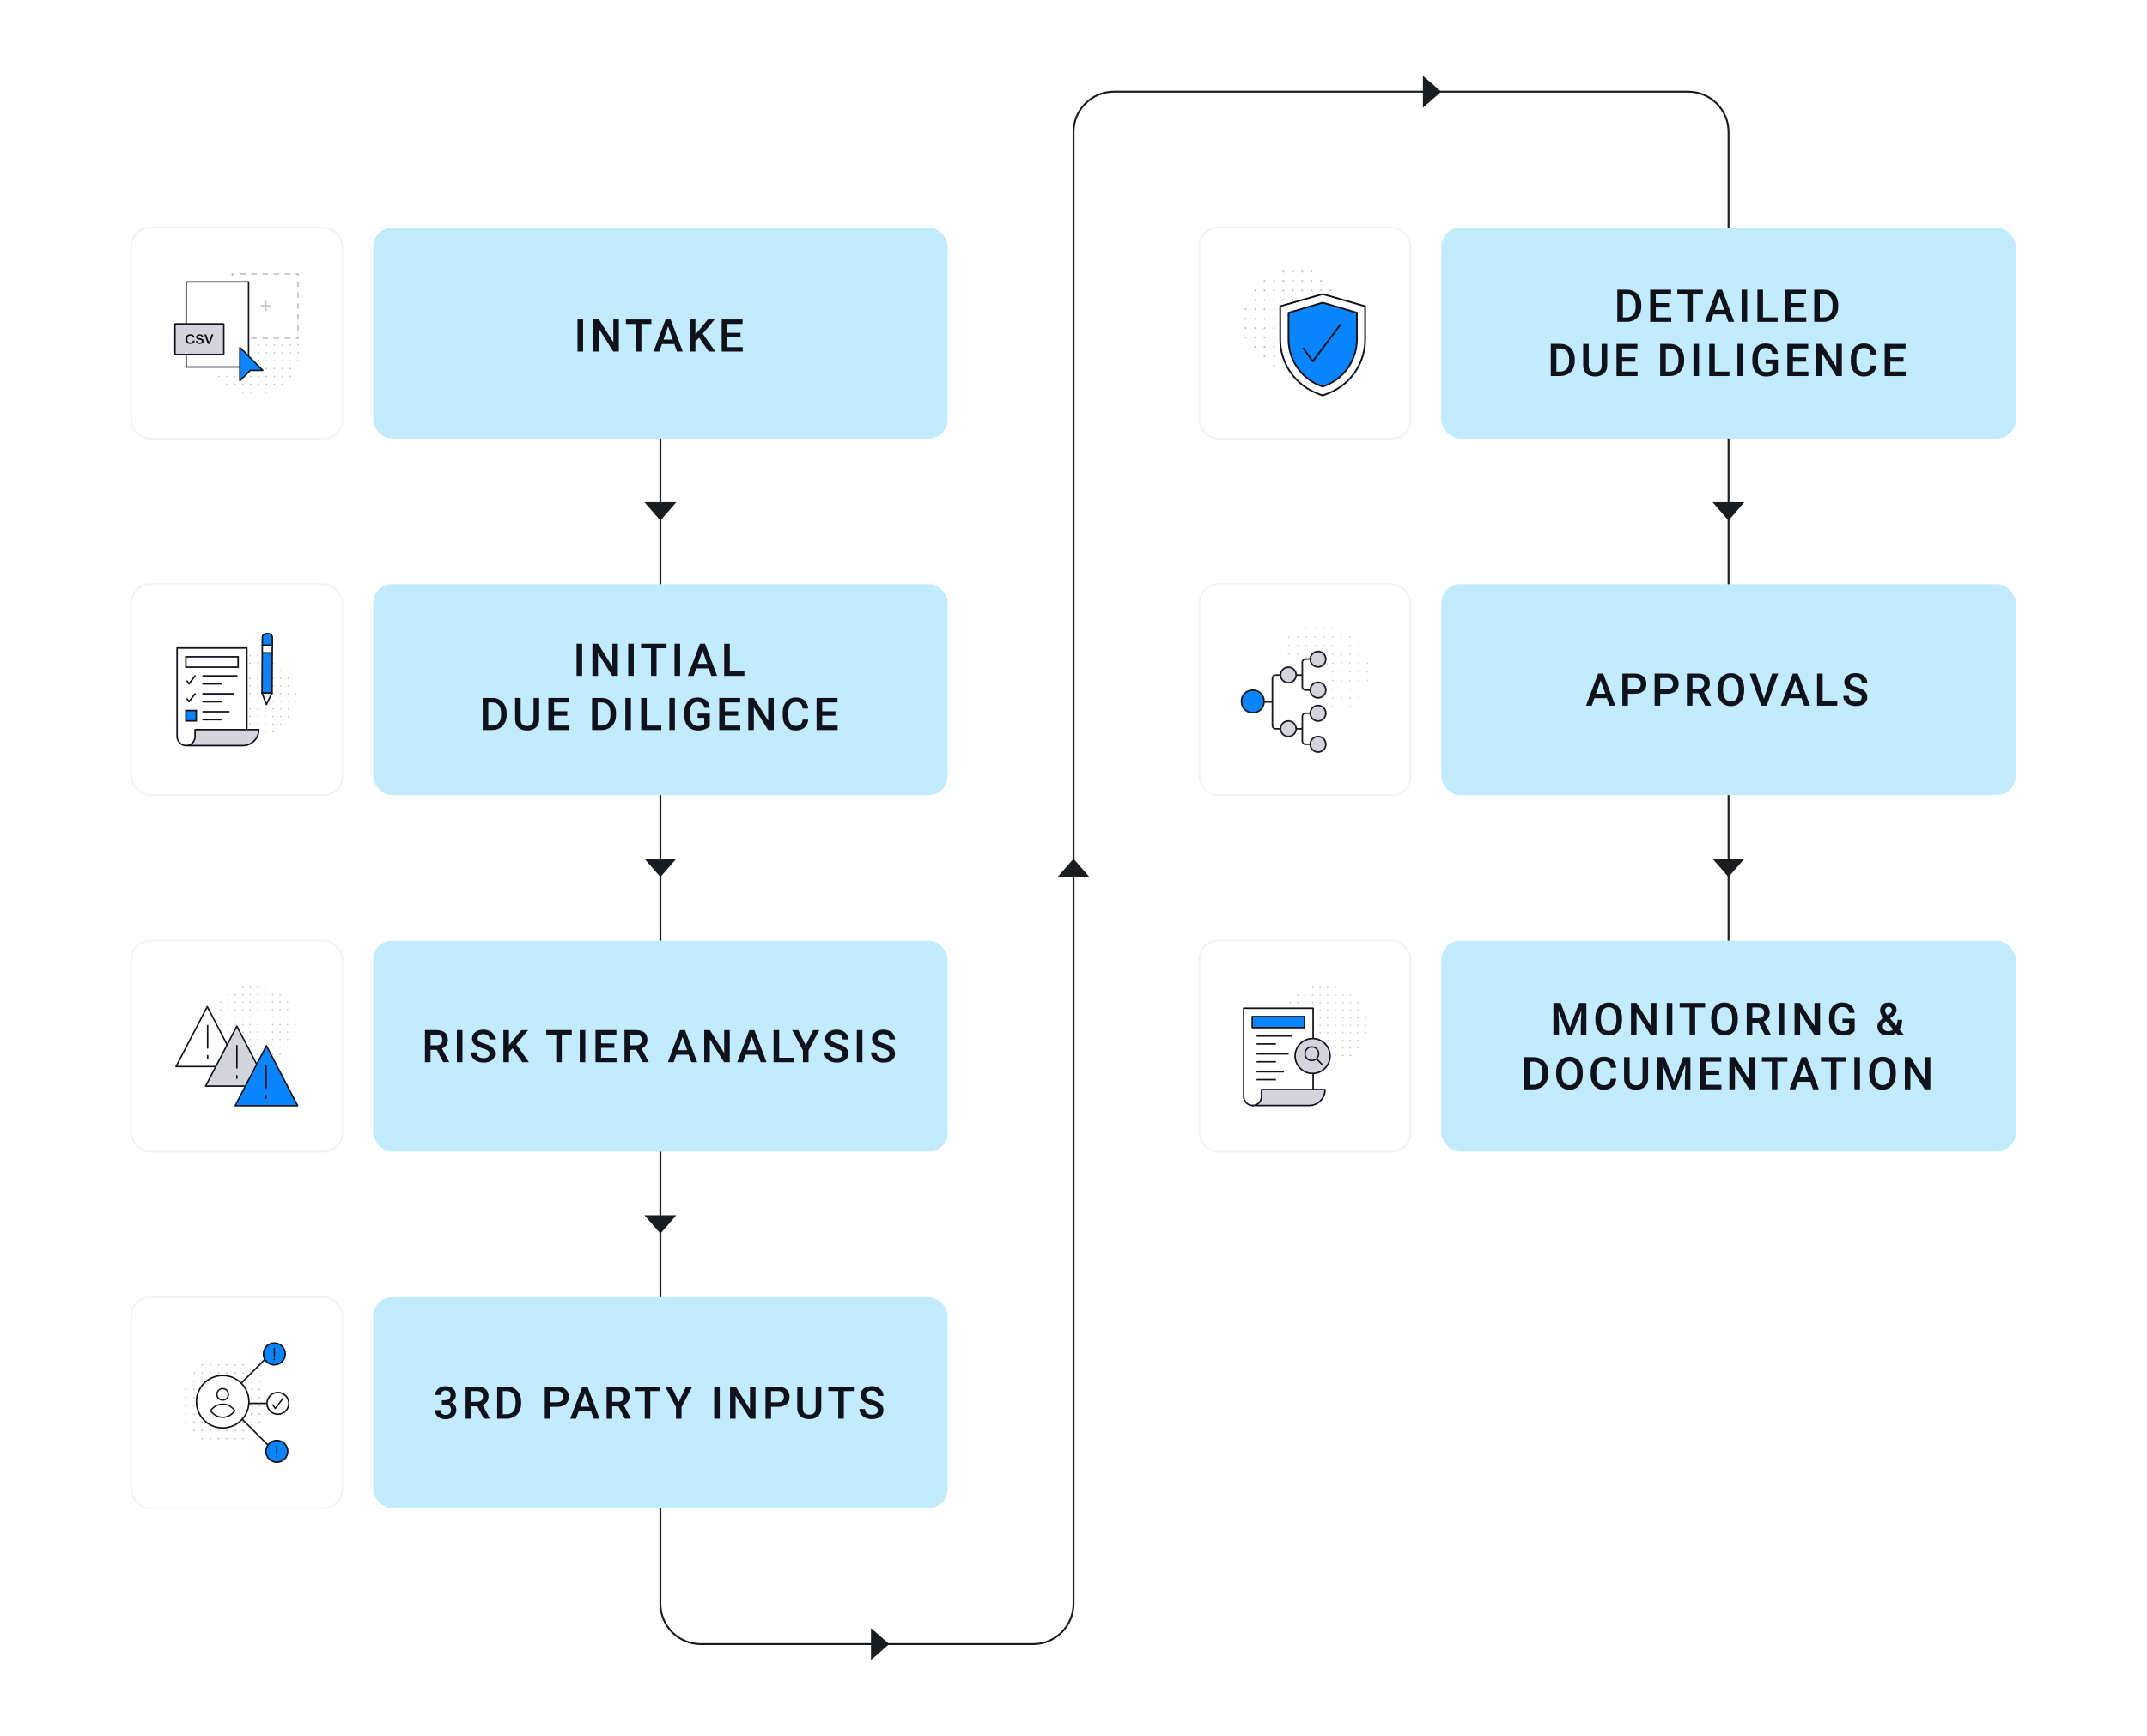 <?xml version="1.0" encoding="UTF-8"?> <svg xmlns="http://www.w3.org/2000/svg" xmlns:xlink="http://www.w3.org/1999/xlink" id="a" viewBox="0 0 854.93 691.37"><defs><style>.ag{mask:url(#f);}.ah,.ai,.aj,.ak,.al,.am,.an,.ao,.ap,.aq,.ar,.as,.at,.au,.av,.aw,.ax,.ay{stroke-linejoin:round;}.ah,.ai,.aj,.ak,.al,.am,.an,.ao,.ap,.aq,.ar,.at,.au,.av,.aw,.ax,.az,.ba,.bb,.ay,.bc,.bd{stroke:#0f121a;}.ah,.ai,.aj,.ak,.al,.am,.an,.ao,.ap,.av,.aw,.ax,.be{stroke-linecap:round;}.ah,.ai,.aj,.ao,.bf,.bg,.bc,.bd{fill:#0a85ff;}.ah,.as,.av,.ay{stroke-width:.6px;}.ai,.am,.aw{stroke-width:.58px;}.aj,.aq,.at{stroke-width:.57px;}.ak,.al,.am,.an,.ap,.aq,.ar,.as,.au,.az,.ba,.bb,.be,.bh,.bi{fill:none;}.ak,.bb,.be{stroke-width:.54px;}.al,.az,.bd{stroke-width:.59px;}.an,.ax,.ba,.bc{stroke-width:.6px;}.ao,.ap{stroke-width:.68px;}.bj,.bk{fill:#616a71;}.bl{fill:#181d22;}.bm{fill:#0f121a;}.ar,.au{stroke-width:.55px;}.as{stroke:#12141b;}.as,.au,.ay{stroke-linecap:square;}.bn{filter:url(#m);}.bn,.bo,.bp,.bq,.br,.bs,.bt{fill:#c2ebfd;}.bo{filter:url(#i);}.bp{filter:url(#b);}.bq{filter:url(#q);}.br{filter:url(#y);}.bs{filter:url(#u);}.bt{filter:url(#ac);}.at,.av,.aw,.ax,.bu,.bv{fill:#d2d6dc;}.bf,.bu,.be,.bw,.bx,.bh,.bi,.by,.bz,.ca,.cb,.cc{stroke-miterlimit:10;}.bf,.bu,.be,.bh,.bi{stroke:#181d22;}.bf,.bu,.bi{stroke-width:.63px;}.cd,.bw,.bx,.ay,.by,.bz,.ca,.cb,.cc{fill:#fff;}.bk{fill-rule:evenodd;}.bw{filter:url(#ae);}.bw,.bx,.bh,.by,.bz,.ca,.cb,.cc{stroke-width:.75px;}.bw,.bx,.by,.bz,.ca,.cb,.cc{stroke:#f3f3f3;}.bx{filter:url(#aa);}.ce{opacity:.4;}.cf{fill:#626a71;}.by{filter:url(#d);}.bz{filter:url(#w);}.ca{filter:url(#o);}.cb{filter:url(#k);}.cc{filter:url(#s);}</style><filter id="b" x="132.79" y="74.5" width="261" height="117" filterUnits="userSpaceOnUse"><feOffset dx="0" dy="0"></feOffset><feGaussianBlur result="c" stdDeviation="5.06"></feGaussianBlur><feFlood flood-color="#000" flood-opacity=".1"></feFlood><feComposite in2="c" operator="in"></feComposite><feComposite in="SourceGraphic"></feComposite></filter><filter id="d" x="35.97" y="74.68" width="116" height="116" filterUnits="userSpaceOnUse"><feOffset dx="0" dy="0"></feOffset><feGaussianBlur result="e" stdDeviation="5"></feGaussianBlur><feFlood flood-color="#000" flood-opacity=".1"></feFlood><feComposite in2="e" operator="in"></feComposite><feComposite in="SourceGraphic"></feComposite></filter><mask id="f" x="92.98" y="137.95" width="14.17" height="14.17" maskUnits="userSpaceOnUse"><g id="g"><g id="h"><path class="cd" d="M92.98,137.95h14.17v14.17h-14.17v-14.17Z"></path></g></g></mask><filter id="i" x="132.79" y="216.5" width="261" height="117" filterUnits="userSpaceOnUse"><feOffset dx="0" dy="0"></feOffset><feGaussianBlur result="j" stdDeviation="5.06"></feGaussianBlur><feFlood flood-color="#000" flood-opacity=".1"></feFlood><feComposite in2="j" operator="in"></feComposite><feComposite in="SourceGraphic"></feComposite></filter><filter id="k" x="35.97" y="216.68" width="116" height="116" filterUnits="userSpaceOnUse"><feOffset dx="0" dy="0"></feOffset><feGaussianBlur result="l" stdDeviation="5"></feGaussianBlur><feFlood flood-color="#000" flood-opacity=".1"></feFlood><feComposite in2="l" operator="in"></feComposite><feComposite in="SourceGraphic"></feComposite></filter><filter id="m" x="132.79" y="358.5" width="261" height="117" filterUnits="userSpaceOnUse"><feOffset dx="0" dy="0"></feOffset><feGaussianBlur result="n" stdDeviation="5.06"></feGaussianBlur><feFlood flood-color="#000" flood-opacity=".1"></feFlood><feComposite in2="n" operator="in"></feComposite><feComposite in="SourceGraphic"></feComposite></filter><filter id="o" x="35.97" y="358.68" width="116" height="116" filterUnits="userSpaceOnUse"><feOffset dx="0" dy="0"></feOffset><feGaussianBlur result="p" stdDeviation="5"></feGaussianBlur><feFlood flood-color="#000" flood-opacity=".1"></feFlood><feComposite in2="p" operator="in"></feComposite><feComposite in="SourceGraphic"></feComposite></filter><filter id="q" x="557.79" y="74.5" width="261" height="117" filterUnits="userSpaceOnUse"><feOffset dx="0" dy="0"></feOffset><feGaussianBlur result="r" stdDeviation="5.06"></feGaussianBlur><feFlood flood-color="#000" flood-opacity=".1"></feFlood><feComposite in2="r" operator="in"></feComposite><feComposite in="SourceGraphic"></feComposite></filter><filter id="s" x="461.97" y="74.68" width="116" height="116" filterUnits="userSpaceOnUse"><feOffset dx="0" dy="0"></feOffset><feGaussianBlur result="t" stdDeviation="5"></feGaussianBlur><feFlood flood-color="#000" flood-opacity=".1"></feFlood><feComposite in2="t" operator="in"></feComposite><feComposite in="SourceGraphic"></feComposite></filter><filter id="u" x="132.79" y="500.5" width="261" height="117" filterUnits="userSpaceOnUse"><feOffset dx="0" dy="0"></feOffset><feGaussianBlur result="v" stdDeviation="5.06"></feGaussianBlur><feFlood flood-color="#000" flood-opacity=".1"></feFlood><feComposite in2="v" operator="in"></feComposite><feComposite in="SourceGraphic"></feComposite></filter><filter id="w" x="35.97" y="500.68" width="116" height="116" filterUnits="userSpaceOnUse"><feOffset dx="0" dy="0"></feOffset><feGaussianBlur result="x" stdDeviation="5"></feGaussianBlur><feFlood flood-color="#000" flood-opacity=".1"></feFlood><feComposite in2="x" operator="in"></feComposite><feComposite in="SourceGraphic"></feComposite></filter><filter id="y" x="557.79" y="358.5" width="261" height="117" filterUnits="userSpaceOnUse"><feOffset dx="0" dy="0"></feOffset><feGaussianBlur result="z" stdDeviation="5.06"></feGaussianBlur><feFlood flood-color="#000" flood-opacity=".1"></feFlood><feComposite in2="z" operator="in"></feComposite><feComposite in="SourceGraphic"></feComposite></filter><filter id="aa" x="461.97" y="358.68" width="116" height="116" filterUnits="userSpaceOnUse"><feOffset dx="0" dy="0"></feOffset><feGaussianBlur result="ab" stdDeviation="5"></feGaussianBlur><feFlood flood-color="#000" flood-opacity=".1"></feFlood><feComposite in2="ab" operator="in"></feComposite><feComposite in="SourceGraphic"></feComposite></filter><filter id="ac" x="557.79" y="216.5" width="261" height="117" filterUnits="userSpaceOnUse"><feOffset dx="0" dy="0"></feOffset><feGaussianBlur result="ad" stdDeviation="5.06"></feGaussianBlur><feFlood flood-color="#000" flood-opacity=".1"></feFlood><feComposite in2="ad" operator="in"></feComposite><feComposite in="SourceGraphic"></feComposite></filter><filter id="ae" x="461.97" y="216.68" width="116" height="116" filterUnits="userSpaceOnUse"><feOffset dx="0" dy="0"></feOffset><feGaussianBlur result="af" stdDeviation="5"></feGaussianBlur><feFlood flood-color="#000" flood-opacity=".1"></feFlood><feComposite in2="af" operator="in"></feComposite><feComposite in="SourceGraphic"></feComposite></filter></defs><path class="bh" d="M262.97,141.32v497.46c0,8.87,7.19,16.07,16.07,16.07h132.37c8.87,0,16.07-7.19,16.07-16.07V52.59c0-8.87,7.19-16.07,16.07-16.07h228.68c8.87,0,16.07,7.19,16.07,16.07v374.08"></path><rect class="bp" x="148.59" y="90.64" width="228.76" height="84.07" rx="7.56" ry="7.56"></rect><rect class="by" x="52.28" y="90.64" width="84.07" height="84.07" rx="7.47" ry="7.47"></rect><path class="bm" d="M232.18,140.03h-2.21v-12.8h2.21v12.8Z"></path><path class="bm" d="M246.42,140.03h-2.22l-5.7-9.08v9.08h-2.22v-12.8h2.22l5.72,9.11v-9.11h2.21v12.8Z"></path><path class="bm" d="M259.39,129.03h-3.99v11h-2.21v-11h-3.96v-1.79h10.15v1.79Z"></path><path class="bm" d="M268.53,137.05h-4.96l-1.04,2.98h-2.31l4.83-12.8h2l4.84,12.8h-2.32l-1.05-2.98ZM264.19,135.26h3.71l-1.85-5.31-1.85,5.31Z"></path><path class="bm" d="M278.37,134.5l-1.45,1.54v3.99h-2.22v-12.8h2.22v6l1.23-1.52,3.74-4.48h2.69l-4.75,5.67,5.03,7.13h-2.64l-3.85-5.53Z"></path><path class="bm" d="M294.87,134.32h-5.26v3.94h6.14v1.78h-8.37v-12.8h8.31v1.79h-6.08v3.53h5.26v1.76Z"></path><rect class="aq" x="74.13" y="112.28" width="24.84" height="33.91"></rect><path class="at" d="M89.1,141.18h-19.43v-12.19h19.43v12.19Z"></path><path class="bm" d="M75.79,137.03c.96,0,1.65-.46,1.77-1.37h-.74c-.08.53-.48.8-1.04.8-.75,0-1.19-.5-1.19-1.36v-.04c0-.85.46-1.37,1.18-1.37.58,0,.89.26.97.76h.77c-.09-.89-.81-1.33-1.74-1.33-1.13,0-1.97.79-1.97,1.93v.04c0,1.16.71,1.92,1.98,1.92h0Z"></path><path class="bm" d="M79.6,137.03c.89,0,1.49-.51,1.49-1.17,0-.76-.49-1.01-1.45-1.13-.7-.09-.84-.25-.84-.56s.24-.5.7-.5.71.17.78.57h.69c-.08-.73-.6-1.1-1.48-1.1s-1.41.47-1.41,1.09c0,.71.46.99,1.43,1.11.66.1.84.23.84.58s-.32.58-.77.58c-.69,0-.85-.32-.9-.7h-.73c.06.72.52,1.23,1.63,1.23h0Z"></path><path class="bm" d="M82.71,136.98h.87l1.37-3.79h-.71l-1.06,3.07-1.06-3.07h-.79l1.37,3.79h0Z"></path><g class="ag"><path class="aj" d="M95.5,151.71v-13.34l9.14,9.16h-4.98l-4.15,4.18h0Z"></path></g><g class="ce"><path class="bk" d="M92.19,109.91v-1.09h1.11v.58h-.53v.51h-.58ZM97.77,108.81h-2.23v.58h2.23v-.58ZM100,108.81v.58h2.23v-.58h-2.23ZM104.46,108.81v.58h2.23v-.58h-2.23ZM108.92,108.81v.58h2.23v-.58h-2.23ZM113.39,108.81v.58h2.23v-.58h-2.23ZM117.85,108.81v.58h.53v.51h.58v-1.09h-1.11ZM118.96,112.09h-.58v2.18h.58v-2.18ZM118.96,116.45h-.58v2.18h.58v-2.18ZM118.96,120.82h-.58v2.18h.58v-2.18ZM118.96,125.18h-.58v2.18h.58v-2.18ZM118.96,129.55h-.58v2.18h.58v-2.18ZM118.96,133.91h-.58v.51h-.53v.58h1.11v-1.09h0ZM115.62,135.01v-.58h-2.23v.58h2.23ZM111.16,135.01v-.58h-2.23v.58h2.23ZM106.69,135.01v-.58h-2.23v.58h2.23ZM102.23,135.01v-.58h-2.23v.58h2.23Z"></path><path class="bj" d="M105.32,123.87h.82v-1.61h1.49v-.77h-1.49v-1.61h-.82v1.61h-1.48v.77h1.48v1.61Z"></path></g><g class="ce"><circle class="bj" cx="96.67" cy="156.23" r=".31"></circle><circle class="bj" cx="99.81" cy="156.23" r=".31"></circle><circle class="bj" cx="102.95" cy="156.23" r=".31"></circle><circle class="bj" cx="106.09" cy="156.23" r=".31"></circle><circle class="bj" cx="90.39" cy="153.09" r=".31"></circle><circle class="bj" cx="93.53" cy="153.09" r=".31"></circle><circle class="bj" cx="96.67" cy="153.09" r=".31"></circle><circle class="bj" cx="99.81" cy="153.09" r=".31"></circle><circle class="bj" cx="102.95" cy="153.09" r=".31"></circle><circle class="bj" cx="106.09" cy="153.09" r=".31"></circle><circle class="bj" cx="109.23" cy="153.09" r=".31"></circle><circle class="bj" cx="112.37" cy="153.09" r=".31"></circle><circle class="bj" cx="87.25" cy="149.95" r=".31"></circle><circle class="bj" cx="90.39" cy="149.95" r=".31"></circle><circle class="bj" cx="93.53" cy="149.95" r=".31"></circle><circle class="bj" cx="99.81" cy="149.95" r=".31"></circle><circle class="bj" cx="102.95" cy="149.95" r=".31"></circle><circle class="bj" cx="106.09" cy="149.95" r=".31"></circle><circle class="bj" cx="109.23" cy="149.95" r=".31"></circle><circle class="bj" cx="112.37" cy="149.95" r=".31"></circle><circle class="bj" cx="115.51" cy="149.95" r=".31"></circle><circle class="bj" cx="106.09" cy="146.81" r=".31"></circle><circle class="bj" cx="109.23" cy="146.81" r=".31"></circle><circle class="bj" cx="112.37" cy="146.81" r=".31"></circle><circle class="bj" cx="115.51" cy="146.81" r=".31"></circle><circle class="bj" cx="102.95" cy="143.67" r=".31"></circle><circle class="bj" cx="106.09" cy="143.67" r=".31"></circle><circle class="bj" cx="109.23" cy="143.67" r=".31"></circle><circle class="bj" cx="112.37" cy="143.67" r=".31"></circle><circle class="bj" cx="115.51" cy="143.67" r=".31"></circle><circle class="bj" cx="118.65" cy="143.67" r=".31"></circle><circle class="bj" cx="102.95" cy="140.53" r=".31"></circle><circle class="bj" cx="106.09" cy="140.53" r=".31"></circle><circle class="bj" cx="109.23" cy="140.53" r=".31"></circle><circle class="bj" cx="112.37" cy="140.53" r=".31"></circle><circle class="bj" cx="115.51" cy="140.53" r=".31"></circle><circle class="bj" cx="118.65" cy="140.53" r=".31"></circle><circle class="bj" cx="102.95" cy="137.39" r=".31"></circle><circle class="bj" cx="106.09" cy="137.39" r=".31"></circle><circle class="bj" cx="109.23" cy="137.39" r=".31"></circle><circle class="bj" cx="112.37" cy="137.39" r=".31"></circle><circle class="bj" cx="115.51" cy="137.39" r=".31"></circle><circle class="bj" cx="118.65" cy="137.39" r=".31"></circle></g><rect class="bo" x="148.59" y="232.65" width="228.76" height="84.07" rx="7.56" ry="7.56"></rect><rect class="cb" x="52.28" y="232.65" width="84.07" height="84.07" rx="7.47" ry="7.47"></rect><path class="bm" d="M231.8,269.19h-2.21v-12.8h2.21v12.8Z"></path><path class="bm" d="M246.03,269.19h-2.22l-5.7-9.08v9.08h-2.22v-12.8h2.22l5.72,9.11v-9.11h2.21v12.8Z"></path><path class="bm" d="M252.36,269.19h-2.21v-12.8h2.21v12.8Z"></path><path class="bm" d="M265.43,258.19h-3.99v11h-2.21v-11h-3.96v-1.79h10.15v1.79Z"></path><path class="bm" d="M270.81,269.19h-2.21v-12.8h2.21v12.8Z"></path><path class="bm" d="M282.21,266.21h-4.96l-1.04,2.98h-2.31l4.83-12.8h2l4.84,12.8h-2.32l-1.05-2.98ZM277.88,264.42h3.71l-1.85-5.31-1.85,5.31Z"></path><path class="bm" d="M290.6,267.42h5.81v1.78h-8.03v-12.8h2.22v11.02Z"></path><path class="bm" d="M192.21,290.79v-12.8h3.78c1.13,0,2.13.25,3.01.76s1.55,1.22,2.03,2.14.72,1.99.72,3.18v.64c0,1.21-.24,2.28-.73,3.2s-1.17,1.63-2.07,2.13-1.92.75-3.07.75h-3.68ZM194.43,279.79v9.23h1.45c1.17,0,2.06-.36,2.69-1.09s.94-1.78.95-3.14v-.71c0-1.39-.3-2.45-.91-3.18s-1.48-1.1-2.63-1.1h-1.56Z"></path><path class="bm" d="M214.68,278v8.55c0,1.36-.44,2.44-1.31,3.23s-2.03,1.19-3.48,1.19-2.63-.39-3.49-1.17-1.29-1.87-1.29-3.26v-8.54h2.21v8.56c0,.86.22,1.51.65,1.96s1.07.68,1.92.68c1.71,0,2.57-.9,2.57-2.71v-8.49h2.21Z"></path><path class="bm" d="M225.88,285.08h-5.26v3.94h6.14v1.78h-8.37v-12.8h8.31v1.79h-6.08v3.53h5.26v1.76Z"></path><path class="bm" d="M235.76,290.79v-12.8h3.78c1.13,0,2.13.25,3.01.76s1.55,1.22,2.03,2.14.72,1.99.72,3.18v.64c0,1.21-.24,2.28-.73,3.2s-1.17,1.63-2.07,2.13-1.92.75-3.07.75h-3.68ZM237.99,279.79v9.23h1.45c1.17,0,2.06-.36,2.69-1.09s.94-1.78.95-3.14v-.71c0-1.39-.3-2.45-.91-3.18s-1.48-1.1-2.63-1.1h-1.56Z"></path><path class="bm" d="M251.22,290.79h-2.21v-12.8h2.21v12.8Z"></path><path class="bm" d="M257.53,289.02h5.81v1.78h-8.03v-12.8h2.22v11.02Z"></path><path class="bm" d="M268.74,290.79h-2.21v-12.8h2.21v12.8Z"></path><path class="bm" d="M282.63,289.13c-.46.6-1.1,1.06-1.92,1.37s-1.75.47-2.79.47-2.02-.24-2.85-.73-1.46-1.18-1.91-2.09-.68-1.96-.7-3.17v-1c0-1.93.46-3.44,1.39-4.53s2.22-1.63,3.88-1.63c1.42,0,2.55.35,3.39,1.06s1.34,1.72,1.51,3.05h-2.18c-.25-1.54-1.14-2.31-2.68-2.31-1,0-1.75.36-2.27,1.08s-.79,1.77-.8,3.16v.98c0,1.38.29,2.45.87,3.22.58.76,1.39,1.15,2.43,1.15,1.14,0,1.95-.26,2.43-.77v-2.5h-2.64v-1.69h4.85v4.9Z"></path><path class="bm" d="M293.9,285.08h-5.26v3.94h6.14v1.78h-8.37v-12.8h8.31v1.79h-6.08v3.53h5.26v1.76Z"></path><path class="bm" d="M308.1,290.79h-2.22l-5.7-9.08v9.08h-2.22v-12.8h2.22l5.72,9.11v-9.11h2.21v12.8Z"></path><path class="bm" d="M321.84,286.63c-.13,1.37-.63,2.43-1.51,3.19s-2.05,1.15-3.51,1.15c-1.02,0-1.92-.24-2.69-.73s-1.38-1.17-1.8-2.06-.64-1.92-.66-3.1v-1.2c0-1.21.21-2.27.64-3.19s1.04-1.63,1.84-2.13,1.72-.75,2.77-.75c1.41,0,2.55.38,3.41,1.15s1.36,1.85,1.5,3.25h-2.21c-.11-.92-.37-1.58-.8-1.99s-1.06-.61-1.89-.61c-.97,0-1.71.35-2.23,1.06s-.78,1.74-.8,3.11v1.13c0,1.38.25,2.44.74,3.17.5.73,1.22,1.09,2.18,1.09.87,0,1.53-.2,1.97-.59s.72-1.05.83-1.96h2.21Z"></path><path class="bm" d="M332.66,285.08h-5.26v3.94h6.14v1.78h-8.37v-12.8h8.31v1.79h-6.08v3.53h5.26v1.76Z"></path><g class="ce"><circle class="bj" cx="99.58" cy="261.11" r=".3"></circle><circle class="bj" cx="102.62" cy="261.11" r=".3"></circle><circle class="bj" cx="99.58" cy="264.14" r=".3"></circle><circle class="bj" cx="102.62" cy="264.14" r=".3"></circle><circle class="bj" cx="105.66" cy="264.14" r=".3"></circle><circle class="bj" cx="108.69" cy="264.14" r=".3"></circle><circle class="bj" cx="99.58" cy="267.18" r=".3"></circle><circle class="bj" cx="102.62" cy="267.18" r=".3"></circle><circle class="bj" cx="105.66" cy="267.18" r=".3"></circle><circle class="bj" cx="108.69" cy="267.18" r=".3"></circle><circle class="bj" cx="111.73" cy="267.18" r=".3"></circle><circle class="bj" cx="99.58" cy="270.22" r=".3"></circle><circle class="bj" cx="102.62" cy="270.22" r=".3"></circle><circle class="bj" cx="105.66" cy="270.22" r=".3"></circle><circle class="bj" cx="108.69" cy="270.22" r=".3"></circle><circle class="bj" cx="111.73" cy="270.22" r=".3"></circle><circle class="bj" cx="114.77" cy="270.22" r=".3"></circle><circle class="bj" cx="99.58" cy="273.25" r=".3"></circle><circle class="bj" cx="102.62" cy="273.25" r=".3"></circle><circle class="bj" cx="105.66" cy="273.25" r=".3"></circle><circle class="bj" cx="108.69" cy="273.25" r=".3"></circle><circle class="bj" cx="111.73" cy="273.25" r=".3"></circle><circle class="bj" cx="114.77" cy="273.25" r=".3"></circle><circle class="bj" cx="99.58" cy="276.29" r=".3"></circle><circle class="bj" cx="102.62" cy="276.29" r=".3"></circle><circle class="bj" cx="105.66" cy="276.29" r=".3"></circle><circle class="bj" cx="108.69" cy="276.29" r=".3"></circle><circle class="bj" cx="111.73" cy="276.29" r=".3"></circle><circle class="bj" cx="114.77" cy="276.29" r=".3"></circle><circle class="bj" cx="117.8" cy="276.29" r=".3"></circle><circle class="bj" cx="99.58" cy="279.32" r=".3"></circle><circle class="bj" cx="102.62" cy="279.32" r=".3"></circle><circle class="bj" cx="105.66" cy="279.32" r=".3"></circle><circle class="bj" cx="108.69" cy="279.32" r=".3"></circle><circle class="bj" cx="111.73" cy="279.32" r=".3"></circle><circle class="bj" cx="114.77" cy="279.32" r=".3"></circle><circle class="bj" cx="117.8" cy="279.32" r=".3"></circle><circle class="bj" cx="99.58" cy="282.36" r=".3"></circle><circle class="bj" cx="102.62" cy="282.36" r=".3"></circle><circle class="bj" cx="105.66" cy="282.36" r=".3"></circle><circle class="bj" cx="108.69" cy="282.36" r=".3"></circle><circle class="bj" cx="111.73" cy="282.36" r=".3"></circle><circle class="bj" cx="114.77" cy="282.36" r=".3"></circle><circle class="bj" cx="99.58" cy="285.4" r=".3"></circle><circle class="bj" cx="102.62" cy="285.4" r=".3"></circle><circle class="bj" cx="105.66" cy="285.4" r=".3"></circle><circle class="bj" cx="108.69" cy="285.4" r=".3"></circle><circle class="bj" cx="111.73" cy="285.4" r=".3"></circle><circle class="bj" cx="114.77" cy="285.4" r=".3"></circle><circle class="bj" cx="99.58" cy="288.43" r=".3"></circle><circle class="bj" cx="102.62" cy="288.43" r=".3"></circle><circle class="bj" cx="105.66" cy="288.43" r=".3"></circle><circle class="bj" cx="108.69" cy="288.43" r=".3"></circle><circle class="bj" cx="111.73" cy="288.43" r=".3"></circle><circle class="bj" cx="105.66" cy="291.47" r=".3"></circle><circle class="bj" cx="108.69" cy="291.47" r=".3"></circle><circle class="bj" cx="102.62" cy="294.51" r=".3"></circle></g><path class="an" d="M74.09,296.98c-1.96,0-3.57-1.67-3.57-3.63v-35.24h27.76v32.15"></path><path class="an" d="M80.84,269.21h13.48"></path><path class="an" d="M80.84,272.38h7.14"></path><path class="an" d="M74.49,271.26l.79,1.12,2.38-3.17"></path><path class="an" d="M93.08,276.35h-12.25"></path><path class="an" d="M80.84,279.53h7.14"></path><path class="an" d="M74.49,278.4l.79,1.12,2.38-3.17"></path><path class="an" d="M91.15,283.49h-10.31"></path><path class="an" d="M80.84,286.66h7.14"></path><path class="an" d="M101.46,290.63h0"></path><path class="ax" d="M74.11,296.98h-.02,22.61c3.5,0,6.35-2.84,6.35-6.35h-25.38v2.78c0,1.96-1.58,3.56-3.55,3.57h0Z"></path><path class="bc" d="M78.15,287.15h-4.14v-4.14h4.14v4.14Z"></path><path class="ba" d="M94.81,265.73h-20.8v-4.14h20.8v4.14Z"></path><path class="bg" d="M108.39,261.48c0,.83,0,13.06-.01,14.49-1.58-.01-2.32-.02-3.97-.03,0-.6,0-13.32.01-14.49.01-2.03.69-1.52,1.53-1.52h1.52c.84.01.92-.41.91,1.54h0Z"></path><path class="an" d="M104.43,260l3.97.03"></path><path class="bg" d="M108.49,253.99c0,.83-.04,1.48-.05,2.92-1.58-.01-2.32-.02-3.97-.03,0-.6.04-1.75.05-2.92.01-2.03.69-1.52,1.53-1.52h.92c.84.01,1.53-.41,1.52,1.54h0Z"></path><path class="an" d="M108.44,253.93c0,.83-.13,20.69-.13,22.12-1.58-.01-2.32-.02-3.97-.03,0-.6.13-20.95.13-22.12,0-.84.69-1.52,1.53-1.52h.92c.84.01,1.52.7,1.52,1.54h0Z"></path><path class="an" d="M104.45,256.95l3.97.03"></path><path class="an" d="M108.3,276.05c-2.03,4.19-2.13,4.39-2.22,4.56l-1.74-4.59c1.67.01,2.43.02,3.96.03Z"></path><rect class="bn" x="148.59" y="374.65" width="228.76" height="84.07" rx="7.56" ry="7.56"></rect><rect class="ca" x="52.28" y="374.65" width="84.07" height="84.07" rx="7.47" ry="7.47"></rect><path class="bm" d="M173.91,418.16h-2.48v4.92h-2.22v-12.8h4.5c1.48,0,2.62.33,3.42.99.8.66,1.2,1.62,1.2,2.88,0,.86-.21,1.57-.62,2.15-.41.58-.99,1.02-1.73,1.33l2.87,5.33v.11h-2.38l-2.57-4.92ZM171.44,416.37h2.29c.75,0,1.34-.19,1.76-.57s.63-.9.63-1.55-.19-1.22-.58-1.59-.97-.57-1.74-.58h-2.35v4.29Z"></path><path class="bm" d="M184.14,423.09h-2.21v-12.8h2.21v12.8Z"></path><path class="bm" d="M194.91,419.79c0-.56-.2-1-.59-1.3s-1.11-.61-2.14-.92-1.85-.66-2.46-1.04c-1.17-.73-1.75-1.69-1.75-2.87,0-1.03.42-1.88,1.26-2.55s1.93-1,3.27-1c.89,0,1.68.16,2.38.49s1.25.8,1.64,1.4.6,1.28.6,2.02h-2.21c0-.67-.21-1.19-.63-1.57s-1.02-.57-1.8-.57c-.73,0-1.29.16-1.69.47s-.6.74-.6,1.3c0,.47.22.86.65,1.17s1.15.62,2.14.91,1.8.63,2.4,1.01,1.05.81,1.33,1.3.42,1.06.42,1.72c0,1.07-.41,1.92-1.23,2.54s-1.93.94-3.33.94c-.93,0-1.78-.17-2.55-.51s-1.38-.82-1.81-1.42-.65-1.31-.65-2.11h2.22c0,.73.24,1.29.72,1.69s1.17.6,2.07.6c.77,0,1.35-.16,1.74-.47s.58-.73.58-1.24Z"></path><path class="bm" d="M204.11,417.56l-1.45,1.54v3.99h-2.22v-12.8h2.22v6l1.23-1.52,3.74-4.48h2.69l-4.75,5.67,5.03,7.13h-2.64l-3.85-5.53Z"></path><path class="bm" d="M227.69,412.08h-3.99v11h-2.21v-11h-3.96v-1.79h10.15v1.79Z"></path><path class="bm" d="M233.06,423.09h-2.21v-12.8h2.21v12.8Z"></path><path class="bm" d="M244.62,417.37h-5.26v3.94h6.14v1.78h-8.37v-12.8h8.31v1.79h-6.08v3.53h5.26v1.76Z"></path><path class="bm" d="M253.37,418.16h-2.48v4.92h-2.22v-12.8h4.5c1.48,0,2.62.33,3.42.99.8.66,1.2,1.62,1.2,2.88,0,.86-.21,1.57-.62,2.15-.41.58-.99,1.02-1.73,1.33l2.87,5.33v.11h-2.38l-2.57-4.92ZM250.9,416.37h2.29c.75,0,1.34-.19,1.76-.57s.63-.9.63-1.55-.19-1.22-.58-1.59-.97-.57-1.74-.58h-2.35v4.29Z"></path><path class="bm" d="M274.25,420.11h-4.96l-1.04,2.98h-2.31l4.83-12.8h2l4.84,12.8h-2.32l-1.05-2.98ZM269.92,418.31h3.71l-1.85-5.31-1.85,5.31Z"></path><path class="bm" d="M290.57,423.09h-2.22l-5.7-9.08v9.08h-2.22v-12.8h2.22l5.72,9.11v-9.11h2.21v12.8Z"></path><path class="bm" d="M301.87,420.11h-4.96l-1.04,2.98h-2.31l4.83-12.8h2l4.84,12.8h-2.32l-1.05-2.98ZM297.53,418.31h3.71l-1.85-5.31-1.85,5.31Z"></path><path class="bm" d="M310.26,421.31h5.81v1.78h-8.03v-12.8h2.22v11.02Z"></path><path class="bm" d="M320.84,416.35l2.94-6.06h2.46l-4.29,8.09v4.71h-2.23v-4.71l-4.3-8.09h2.47l2.94,6.06Z"></path><path class="bm" d="M335.54,419.79c0-.56-.2-1-.59-1.3s-1.11-.61-2.14-.92-1.85-.66-2.46-1.04c-1.17-.73-1.75-1.69-1.75-2.87,0-1.03.42-1.88,1.26-2.55s1.93-1,3.27-1c.89,0,1.68.16,2.38.49s1.25.8,1.64,1.4.6,1.28.6,2.02h-2.21c0-.67-.21-1.19-.63-1.57s-1.02-.57-1.8-.57c-.73,0-1.29.16-1.69.47s-.6.74-.6,1.3c0,.47.22.86.65,1.17s1.15.62,2.14.91,1.8.63,2.4,1.01,1.05.81,1.33,1.3.42,1.06.42,1.72c0,1.07-.41,1.92-1.23,2.54s-1.93.94-3.33.94c-.93,0-1.78-.17-2.55-.51s-1.38-.82-1.81-1.42-.65-1.31-.65-2.11h2.22c0,.73.24,1.29.72,1.69s1.17.6,2.07.6c.77,0,1.35-.16,1.74-.47s.58-.73.58-1.24Z"></path><path class="bm" d="M343.41,423.09h-2.21v-12.8h2.21v12.8Z"></path><path class="bm" d="M354.18,419.79c0-.56-.2-1-.59-1.3s-1.11-.61-2.14-.92-1.85-.66-2.46-1.04c-1.17-.73-1.75-1.69-1.75-2.87,0-1.03.42-1.88,1.26-2.55s1.93-1,3.27-1c.89,0,1.68.16,2.38.49s1.25.8,1.64,1.4.6,1.28.6,2.02h-2.21c0-.67-.21-1.19-.63-1.57s-1.02-.57-1.8-.57c-.73,0-1.29.16-1.69.47s-.6.74-.6,1.3c0,.47.22.86.65,1.17s1.15.62,2.14.91,1.8.63,2.4,1.01,1.05.81,1.33,1.3.42,1.06.42,1.72c0,1.07-.41,1.92-1.23,2.54s-1.93.94-3.33.94c-.93,0-1.78-.17-2.55-.51s-1.38-.82-1.81-1.42-.65-1.31-.65-2.11h2.22c0,.73.24,1.29.72,1.69s1.17.6,2.07.6c.77,0,1.35-.16,1.74-.47s.58-.73.58-1.24Z"></path><g class="ce"><circle class="cf" cx="96.66" cy="393.24" r=".29"></circle><circle class="cf" cx="99.63" cy="393.24" r=".29"></circle><circle class="cf" cx="102.6" cy="393.24" r=".29"></circle><circle class="cf" cx="105.57" cy="393.24" r=".29"></circle><circle class="cf" cx="90.72" cy="396.21" r=".29"></circle><circle class="cf" cx="93.69" cy="396.21" r=".29"></circle><circle class="cf" cx="96.66" cy="396.21" r=".29"></circle><circle class="cf" cx="99.63" cy="396.21" r=".29"></circle><circle class="cf" cx="102.6" cy="396.21" r=".29"></circle><circle class="cf" cx="105.57" cy="396.21" r=".29"></circle><circle class="cf" cx="108.54" cy="396.21" r=".29"></circle><circle class="cf" cx="111.52" cy="396.21" r=".29"></circle><circle class="cf" cx="87.75" cy="399.18" r=".29"></circle><circle class="cf" cx="90.72" cy="399.18" r=".29"></circle><circle class="cf" cx="93.69" cy="399.18" r=".29"></circle><circle class="cf" cx="96.66" cy="399.18" r=".29"></circle><circle class="cf" cx="99.63" cy="399.18" r=".29"></circle><circle class="cf" cx="102.6" cy="399.18" r=".29"></circle><circle class="cf" cx="105.57" cy="399.18" r=".29"></circle><circle class="cf" cx="108.54" cy="399.18" r=".29"></circle><circle class="cf" cx="111.52" cy="399.18" r=".29"></circle><circle class="cf" cx="114.49" cy="399.18" r=".29"></circle><circle class="cf" cx="87.75" cy="402.16" r=".29"></circle><circle class="cf" cx="90.72" cy="402.16" r=".29"></circle><circle class="cf" cx="93.69" cy="402.16" r=".29"></circle><circle class="cf" cx="96.66" cy="402.16" r=".29"></circle><circle class="cf" cx="99.63" cy="402.16" r=".29"></circle><circle class="cf" cx="102.6" cy="402.16" r=".29"></circle><circle class="cf" cx="105.57" cy="402.16" r=".29"></circle><circle class="cf" cx="108.54" cy="402.16" r=".29"></circle><circle class="cf" cx="111.52" cy="402.16" r=".29"></circle><circle class="cf" cx="114.49" cy="402.16" r=".29"></circle><circle class="cf" cx="87.75" cy="405.13" r=".29"></circle><circle class="cf" cx="90.72" cy="405.13" r=".29"></circle><circle class="cf" cx="93.69" cy="405.13" r=".29"></circle><circle class="cf" cx="96.66" cy="405.13" r=".29"></circle><circle class="cf" cx="99.63" cy="405.13" r=".29"></circle><circle class="cf" cx="102.6" cy="405.13" r=".29"></circle><circle class="cf" cx="105.57" cy="405.13" r=".29"></circle><circle class="cf" cx="108.54" cy="405.13" r=".29"></circle><circle class="cf" cx="111.52" cy="405.13" r=".29"></circle><circle class="cf" cx="114.49" cy="405.13" r=".29"></circle><circle class="cf" cx="117.46" cy="405.13" r=".29"></circle><circle class="cf" cx="87.75" cy="408.1" r=".29"></circle><circle class="cf" cx="90.72" cy="408.1" r=".29"></circle><circle class="cf" cx="93.69" cy="408.1" r=".29"></circle><circle class="cf" cx="96.66" cy="408.1" r=".29"></circle><circle class="cf" cx="99.63" cy="408.1" r=".29"></circle><circle class="cf" cx="102.6" cy="408.1" r=".29"></circle><circle class="cf" cx="105.57" cy="408.1" r=".29"></circle><circle class="cf" cx="108.54" cy="408.1" r=".29"></circle><circle class="cf" cx="111.52" cy="408.1" r=".29"></circle><circle class="cf" cx="114.49" cy="408.1" r=".29"></circle><circle class="cf" cx="117.46" cy="408.1" r=".29"></circle><circle class="cf" cx="90.72" cy="411.07" r=".29"></circle><circle class="cf" cx="93.69" cy="411.07" r=".29"></circle><circle class="cf" cx="96.66" cy="411.07" r=".29"></circle><circle class="cf" cx="99.63" cy="411.07" r=".29"></circle><circle class="cf" cx="102.6" cy="411.07" r=".29"></circle><circle class="cf" cx="105.57" cy="411.07" r=".29"></circle><circle class="cf" cx="108.54" cy="411.07" r=".29"></circle><circle class="cf" cx="111.52" cy="411.07" r=".29"></circle><circle class="cf" cx="114.49" cy="411.07" r=".29"></circle><circle class="cf" cx="117.46" cy="411.07" r=".29"></circle><circle class="cf" cx="93.69" cy="414.04" r=".29"></circle><circle class="cf" cx="96.66" cy="414.04" r=".29"></circle><circle class="cf" cx="99.63" cy="414.04" r=".29"></circle><circle class="cf" cx="102.6" cy="414.04" r=".29"></circle><circle class="cf" cx="105.57" cy="414.04" r=".29"></circle><circle class="cf" cx="108.54" cy="414.04" r=".29"></circle><circle class="cf" cx="111.52" cy="414.04" r=".29"></circle><circle class="cf" cx="114.49" cy="414.04" r=".29"></circle><circle class="cf" cx="90.72" cy="417.01" r=".29"></circle><circle class="cf" cx="93.69" cy="417.01" r=".29"></circle><circle class="cf" cx="96.66" cy="417.01" r=".29"></circle><circle class="cf" cx="102.6" cy="417.01" r=".29"></circle><circle class="cf" cx="99.63" cy="417.01" r=".29"></circle><circle class="cf" cx="108.54" cy="417.01" r=".29"></circle><circle class="cf" cx="111.52" cy="417.01" r=".29"></circle><circle class="cf" cx="114.49" cy="417.01" r=".29"></circle><circle class="cf" cx="96.66" cy="419.98" r=".29"></circle><circle class="cf" cx="93.69" cy="419.98" r=".29"></circle><circle class="cf" cx="90.72" cy="419.98" r=".29"></circle><circle class="cf" cx="99.63" cy="419.98" r=".29"></circle><circle class="cf" cx="102.6" cy="419.98" r=".29"></circle><circle class="cf" cx="105.57" cy="419.98" r=".29"></circle><circle class="cf" cx="108.54" cy="419.98" r=".29"></circle><circle class="cf" cx="111.52" cy="419.98" r=".29"></circle><circle class="cf" cx="96.66" cy="422.95" r=".29"></circle><circle class="cf" cx="99.63" cy="422.95" r=".29"></circle><circle class="cf" cx="102.6" cy="422.95" r=".29"></circle><circle class="cf" cx="105.57" cy="422.95" r=".29"></circle></g><path class="am" d="M94.98,424.83h-24.89l12.44-23.89,12.44,23.89Z"></path><path class="aw" d="M106.76,432.62h-24.89l12.44-23.89,12.44,23.89h0Z"></path><path class="am" d="M94.32,416.47v8.92"></path><path class="am" d="M94.32,428.44v1.04"></path><path class="ai" d="M118.53,440.42h-24.89l12.44-23.89,12.44,23.89h0Z"></path><path class="am" d="M105.94,424.42v8.92"></path><path class="am" d="M105.94,436.39v1.04"></path><path class="am" d="M82.68,408.51v8.92"></path><path class="am" d="M82.68,420.48v1.04"></path><rect class="bq" x="573.9" y="90.64" width="228.76" height="84.07" rx="7.56" ry="7.56"></rect><rect class="cc" x="477.59" y="90.64" width="84.07" height="84.07" rx="7.47" ry="7.47"></rect><path class="bm" d="M644.01,128.18v-12.8h3.78c1.13,0,2.13.25,3.01.76s1.55,1.22,2.03,2.14.72,1.99.72,3.18v.64c0,1.21-.24,2.28-.72,3.2s-1.17,1.63-2.07,2.13-1.92.75-3.07.75h-3.68ZM646.23,117.18v9.23h1.45c1.17,0,2.06-.36,2.69-1.09s.94-1.78.95-3.14v-.71c0-1.39-.3-2.45-.91-3.18s-1.48-1.1-2.63-1.1h-1.56Z"></path><path class="bm" d="M664.6,122.47h-5.26v3.94h6.14v1.78h-8.37v-12.8h8.31v1.79h-6.08v3.53h5.26v1.76Z"></path><path class="bm" d="M678.07,117.18h-3.99v11h-2.21v-11h-3.96v-1.79h10.15v1.79Z"></path><path class="bm" d="M687.21,125.2h-4.96l-1.04,2.98h-2.31l4.83-12.8h2l4.84,12.8h-2.32l-1.05-2.98ZM682.87,123.41h3.71l-1.85-5.31-1.85,5.31Z"></path><path class="bm" d="M695.72,128.18h-2.21v-12.8h2.21v12.8Z"></path><path class="bm" d="M702.03,126.41h5.81v1.78h-8.03v-12.8h2.22v11.02Z"></path><path class="bm" d="M718.37,122.47h-5.26v3.94h6.14v1.78h-8.37v-12.8h8.31v1.79h-6.08v3.53h5.26v1.76Z"></path><path class="bm" d="M722.42,128.18v-12.8h3.78c1.13,0,2.13.25,3.01.76s1.55,1.22,2.03,2.14.72,1.99.72,3.18v.64c0,1.21-.24,2.28-.72,3.2s-1.17,1.63-2.07,2.13-1.92.75-3.07.75h-3.68ZM724.64,117.18v9.23h1.45c1.17,0,2.06-.36,2.69-1.09s.94-1.78.95-3.14v-.71c0-1.39-.3-2.45-.91-3.18s-1.48-1.1-2.63-1.1h-1.56Z"></path><path class="bm" d="M617.52,149.78v-12.8h3.78c1.13,0,2.13.25,3.01.76s1.55,1.22,2.03,2.14.72,1.99.72,3.18v.64c0,1.21-.24,2.28-.72,3.2s-1.17,1.63-2.07,2.13-1.92.75-3.07.75h-3.68ZM619.74,138.78v9.23h1.45c1.17,0,2.06-.36,2.69-1.09s.94-1.78.95-3.14v-.71c0-1.39-.3-2.45-.91-3.18s-1.48-1.1-2.63-1.1h-1.56Z"></path><path class="bm" d="M639.99,136.99v8.55c0,1.36-.44,2.44-1.31,3.23s-2.03,1.19-3.48,1.19-2.63-.39-3.49-1.17-1.29-1.87-1.29-3.26v-8.54h2.21v8.56c0,.86.22,1.51.65,1.96s1.07.68,1.92.68c1.71,0,2.57-.9,2.57-2.71v-8.49h2.21Z"></path><path class="bm" d="M651.19,144.07h-5.26v3.94h6.14v1.78h-8.37v-12.8h8.31v1.79h-6.08v3.53h5.26v1.76Z"></path><path class="bm" d="M661.07,149.78v-12.8h3.78c1.13,0,2.13.25,3.01.76s1.55,1.22,2.04,2.14.72,1.99.72,3.18v.64c0,1.21-.24,2.28-.73,3.2s-1.17,1.63-2.07,2.13-1.92.75-3.07.75h-3.68ZM663.3,138.78v9.23h1.45c1.17,0,2.06-.36,2.68-1.09s.94-1.78.95-3.14v-.71c0-1.39-.3-2.45-.91-3.18s-1.48-1.1-2.63-1.1h-1.56Z"></path><path class="bm" d="M676.53,149.78h-2.21v-12.8h2.21v12.8Z"></path><path class="bm" d="M682.84,148.01h5.81v1.78h-8.03v-12.8h2.22v11.02Z"></path><path class="bm" d="M694.05,149.78h-2.21v-12.8h2.21v12.8Z"></path><path class="bm" d="M707.94,148.12c-.46.6-1.1,1.06-1.92,1.37s-1.75.47-2.79.47-2.02-.24-2.85-.73-1.46-1.18-1.91-2.09-.68-1.96-.7-3.17v-1c0-1.93.46-3.44,1.39-4.53s2.22-1.63,3.88-1.63c1.42,0,2.55.35,3.39,1.06s1.34,1.72,1.51,3.05h-2.18c-.25-1.54-1.14-2.31-2.68-2.31-1,0-1.75.36-2.27,1.08s-.79,1.77-.8,3.16v.98c0,1.38.29,2.45.88,3.22.58.76,1.39,1.15,2.43,1.15,1.14,0,1.95-.26,2.43-.77v-2.5h-2.64v-1.69h4.85v4.9Z"></path><path class="bm" d="M719.21,144.07h-5.26v3.94h6.14v1.78h-8.37v-12.8h8.31v1.79h-6.08v3.53h5.26v1.76Z"></path><path class="bm" d="M733.41,149.78h-2.22l-5.7-9.08v9.08h-2.22v-12.8h2.22l5.72,9.11v-9.11h2.21v12.8Z"></path><path class="bm" d="M747.15,145.62c-.13,1.37-.63,2.43-1.51,3.19s-2.05,1.15-3.51,1.15c-1.02,0-1.92-.24-2.69-.73s-1.38-1.17-1.8-2.06-.64-1.92-.66-3.1v-1.2c0-1.21.21-2.27.64-3.19s1.04-1.63,1.84-2.13,1.72-.75,2.77-.75c1.41,0,2.55.38,3.41,1.15s1.36,1.85,1.5,3.25h-2.21c-.11-.92-.37-1.58-.8-1.99s-1.06-.61-1.89-.61c-.97,0-1.71.35-2.23,1.06s-.78,1.74-.79,3.11v1.13c0,1.38.25,2.44.74,3.17.5.73,1.22,1.09,2.18,1.09.87,0,1.53-.2,1.97-.59s.72-1.05.83-1.96h2.21Z"></path><path class="bm" d="M757.97,144.07h-5.26v3.94h6.14v1.78h-8.37v-12.8h8.31v1.79h-6.08v3.53h5.26v1.76Z"></path><g class="ce"><circle class="bj" cx="511.04" cy="108.18" r=".38"></circle><circle class="bj" cx="514.79" cy="108.18" r=".38"></circle><circle class="bj" cx="518.54" cy="108.18" r=".38"></circle><circle class="bj" cx="522.29" cy="108.18" r=".38"></circle><circle class="bj" cx="503.53" cy="111.93" r=".38"></circle><circle class="bj" cx="507.29" cy="111.93" r=".38"></circle><circle class="bj" cx="511.04" cy="111.93" r=".38"></circle><circle class="bj" cx="514.79" cy="111.93" r=".38"></circle><circle class="bj" cx="518.54" cy="111.93" r=".38"></circle><circle class="bj" cx="522.29" cy="111.93" r=".38"></circle><circle class="bj" cx="526.04" cy="111.93" r=".38"></circle><circle class="bj" cx="499.78" cy="115.68" r=".38"></circle><circle class="bj" cx="503.53" cy="115.68" r=".38"></circle><circle class="bj" cx="507.29" cy="115.68" r=".38"></circle><circle class="bj" cx="511.04" cy="115.68" r=".38"></circle><circle class="bj" cx="514.79" cy="115.68" r=".38"></circle><circle class="bj" cx="518.54" cy="115.68" r=".38"></circle><circle class="bj" cx="522.29" cy="115.68" r=".38"></circle><circle class="bj" cx="526.04" cy="115.68" r=".38"></circle><circle class="bj" cx="529.79" cy="115.68" r=".38"></circle><circle class="bj" cx="499.78" cy="119.44" r=".38"></circle><circle class="bj" cx="503.53" cy="119.44" r=".38"></circle><circle class="bj" cx="507.29" cy="119.44" r=".38"></circle><circle class="bj" cx="511.04" cy="119.44" r=".38"></circle><circle class="bj" cx="514.79" cy="119.44" r=".38"></circle><circle class="bj" cx="518.54" cy="119.44" r=".38"></circle><circle class="bj" cx="496.03" cy="123.19" r=".38"></circle><circle class="bj" cx="499.78" cy="123.19" r=".38"></circle><circle class="bj" cx="503.53" cy="123.19" r=".38"></circle><circle class="bj" cx="507.29" cy="123.19" r=".38"></circle><circle class="bj" cx="496.03" cy="126.94" r=".38"></circle><circle class="bj" cx="499.78" cy="126.94" r=".38"></circle><circle class="bj" cx="503.53" cy="126.94" r=".38"></circle><circle class="bj" cx="507.29" cy="126.94" r=".38"></circle><circle class="bj" cx="496.03" cy="130.69" r=".38"></circle><circle class="bj" cx="499.78" cy="130.69" r=".38"></circle><circle class="bj" cx="503.53" cy="130.69" r=".38"></circle><circle class="bj" cx="507.29" cy="130.69" r=".38"></circle><circle class="bj" cx="496.03" cy="134.44" r=".38"></circle><circle class="bj" cx="499.78" cy="134.44" r=".38"></circle><circle class="bj" cx="503.53" cy="134.44" r=".38"></circle><circle class="bj" cx="507.29" cy="134.44" r=".38"></circle><circle class="bj" cx="499.78" cy="138.19" r=".38"></circle><circle class="bj" cx="503.53" cy="138.19" r=".38"></circle><circle class="bj" cx="507.29" cy="138.19" r=".38"></circle><circle class="bj" cx="503.53" cy="141.94" r=".38"></circle><circle class="bj" cx="507.29" cy="141.94" r=".38"></circle><circle class="bj" cx="507.29" cy="145.69" r=".38"></circle></g><path class="ap" d="M528.93,156.67l-2.24.87-2.24-.87c-8.84-3.45-14.67-11.98-14.67-21.47v-13.23l16.91-4.83,16.9,4.83v13.23c0,9.5-5.82,18.02-14.67,21.47h0Z"></path><path class="ao" d="M525.66,153.6c-3.72-1.45-6.88-3.96-9.13-7.26-2.25-3.3-3.44-7.15-3.44-11.14v-10.64l13.61-4.02,13.61,4.02v10.64c0,3.99-1.19,7.85-3.44,11.14-2.25,3.3-5.41,5.81-9.13,7.26l-1.04.41-1.04-.41h0Z"></path><path class="ap" d="M519.05,138.74l3.68,5.21,11.05-14.74"></path><rect class="bs" x="148.59" y="516.66" width="228.76" height="84.07" rx="7.56" ry="7.56"></rect><rect class="bz" x="52.28" y="516.66" width="84.07" height="84.07" rx="7.47" ry="7.47"></rect><path class="bm" d="M175.95,557.72h1.3c.66,0,1.18-.18,1.56-.51s.58-.82.58-1.45-.16-1.08-.48-1.42-.81-.5-1.46-.5c-.57,0-1.05.17-1.42.5s-.55.76-.55,1.3h-2.14c0-.66.17-1.25.52-1.79s.83-.96,1.46-1.26,1.32-.45,2.1-.45c1.28,0,2.28.32,3.01.96s1.09,1.53,1.09,2.68c0,.57-.18,1.11-.55,1.62s-.84.89-1.42,1.15c.7.24,1.24.62,1.6,1.13s.55,1.13.55,1.85c0,1.15-.39,2.06-1.18,2.74s-1.82,1.02-3.11,1.02-2.24-.33-3.02-.98-1.18-1.53-1.18-2.62h2.14c0,.56.19,1.02.57,1.37s.89.53,1.52.53,1.18-.18,1.56-.53.57-.86.57-1.53-.2-1.19-.6-1.56-.99-.54-1.78-.54h-1.26v-1.69Z"></path><path class="bm" d="M190.1,560.17h-2.48v4.92h-2.22v-12.8h4.5c1.48,0,2.62.33,3.42.99.8.66,1.2,1.62,1.2,2.88,0,.86-.21,1.57-.62,2.15-.41.58-.99,1.02-1.73,1.33l2.87,5.33v.11h-2.38l-2.57-4.92ZM187.62,558.38h2.29c.75,0,1.34-.19,1.76-.57s.63-.89.63-1.55-.19-1.22-.58-1.59-.97-.57-1.74-.58h-2.35v4.29Z"></path><path class="bm" d="M197.98,565.09v-12.8h3.78c1.13,0,2.13.25,3.01.76s1.55,1.22,2.03,2.14.72,1.99.72,3.18v.64c0,1.21-.24,2.28-.73,3.2s-1.17,1.63-2.07,2.13-1.92.75-3.07.75h-3.68ZM200.21,554.09v9.23h1.45c1.17,0,2.06-.37,2.69-1.09s.94-1.78.95-3.14v-.71c0-1.39-.3-2.45-.91-3.18s-1.48-1.1-2.63-1.1h-1.56Z"></path><path class="bm" d="M219.15,560.35v4.75h-2.22v-12.8h4.9c1.43,0,2.56.37,3.41,1.12s1.26,1.73,1.26,2.96-.41,2.23-1.23,2.93c-.82.7-1.98,1.05-3.46,1.05h-2.65ZM219.15,558.55h2.67c.79,0,1.39-.19,1.81-.56s.62-.91.62-1.61-.21-1.24-.63-1.66-1-.62-1.74-.64h-2.73v4.46Z"></path><path class="bm" d="M235.38,562.11h-4.96l-1.04,2.98h-2.31l4.83-12.8h2l4.84,12.8h-2.32l-1.05-2.98ZM231.04,560.32h3.71l-1.85-5.31-1.85,5.31Z"></path><path class="bm" d="M246.25,560.17h-2.48v4.92h-2.22v-12.8h4.5c1.48,0,2.62.33,3.42.99.8.66,1.2,1.62,1.2,2.88,0,.86-.21,1.57-.62,2.15-.41.58-.99,1.02-1.73,1.33l2.87,5.33v.11h-2.38l-2.57-4.92ZM243.77,558.38h2.29c.75,0,1.34-.19,1.76-.57s.63-.89.63-1.55-.19-1.22-.58-1.59-.97-.57-1.74-.58h-2.35v4.29Z"></path><path class="bm" d="M262.93,554.09h-3.99v11h-2.21v-11h-3.96v-1.79h10.15v1.79Z"></path><path class="bm" d="M270.28,558.36l2.94-6.06h2.46l-4.29,8.09v4.71h-2.23v-4.71l-4.3-8.09h2.47l2.94,6.06Z"></path><path class="bm" d="M286.6,565.09h-2.21v-12.8h2.21v12.8Z"></path><path class="bm" d="M300.84,565.09h-2.22l-5.7-9.08v9.08h-2.22v-12.8h2.22l5.72,9.11v-9.11h2.21v12.8Z"></path><path class="bm" d="M307.04,560.35v4.75h-2.22v-12.8h4.9c1.43,0,2.56.37,3.41,1.12s1.26,1.73,1.26,2.96-.41,2.23-1.23,2.93c-.82.7-1.98,1.05-3.46,1.05h-2.65ZM307.04,558.55h2.67c.79,0,1.39-.19,1.81-.56s.62-.91.62-1.61-.21-1.24-.63-1.66-1-.62-1.74-.64h-2.73v4.46Z"></path><path class="bm" d="M327.03,552.3v8.55c0,1.36-.44,2.44-1.31,3.23s-2.03,1.19-3.48,1.19-2.63-.39-3.49-1.17-1.29-1.87-1.29-3.26v-8.54h2.21v8.56c0,.86.22,1.51.65,1.96s1.07.68,1.92.68c1.71,0,2.57-.9,2.57-2.71v-8.49h2.21Z"></path><path class="bm" d="M340,554.09h-3.99v11h-2.21v-11h-3.96v-1.79h10.15v1.79Z"></path><path class="bm" d="M349.57,561.8c0-.56-.2-1-.59-1.3s-1.11-.61-2.14-.92-1.85-.66-2.46-1.04c-1.17-.73-1.75-1.69-1.75-2.87,0-1.03.42-1.88,1.26-2.55s1.93-1,3.27-1c.89,0,1.68.16,2.38.49s1.25.79,1.64,1.4.6,1.28.6,2.02h-2.21c0-.67-.21-1.19-.63-1.57s-1.02-.57-1.8-.57c-.73,0-1.29.16-1.69.47s-.6.74-.6,1.3c0,.47.22.86.65,1.17s1.15.62,2.14.91,1.8.63,2.4,1.01,1.05.81,1.33,1.3.42,1.06.42,1.72c0,1.07-.41,1.91-1.23,2.54s-1.93.95-3.33.95c-.93,0-1.78-.17-2.55-.51s-1.38-.82-1.81-1.42-.65-1.31-.65-2.11h2.22c0,.73.24,1.29.72,1.69s1.17.6,2.07.6c.77,0,1.35-.16,1.74-.47s.58-.73.58-1.24Z"></path><circle class="bd" cx="109.24" cy="539.29" r="4.34"></circle><g class="ce"><circle class="bj" cx="80.5" cy="543.63" r=".33"></circle><circle class="bj" cx="83.77" cy="543.63" r=".33"></circle><circle class="bj" cx="87.04" cy="543.63" r=".33"></circle><circle class="bj" cx="90.3" cy="543.63" r=".33"></circle><circle class="bj" cx="93.57" cy="543.63" r=".33"></circle><circle class="bj" cx="96.84" cy="543.63" r=".33"></circle><circle class="bj" cx="77.24" cy="546.9" r=".33"></circle><circle class="bj" cx="80.5" cy="546.9" r=".33"></circle><circle class="bj" cx="83.77" cy="546.9" r=".33"></circle><circle class="bj" cx="87.04" cy="546.9" r=".33"></circle><circle class="bj" cx="90.3" cy="546.9" r=".33"></circle><circle class="bj" cx="93.57" cy="546.9" r=".33"></circle><circle class="bj" cx="96.84" cy="546.9" r=".33"></circle><circle class="bj" cx="100.11" cy="546.9" r=".33"></circle><circle class="bj" cx="73.97" cy="550.16" r=".33"></circle><circle class="bj" cx="77.24" cy="550.16" r=".33"></circle><circle class="bj" cx="80.5" cy="550.16" r=".33"></circle><circle class="bj" cx="96.84" cy="550.16" r=".33"></circle><circle class="bj" cx="100.11" cy="550.16" r=".33"></circle><circle class="bj" cx="103.37" cy="550.16" r=".33"></circle><circle class="bj" cx="73.97" cy="553.43" r=".33"></circle><circle class="bj" cx="77.24" cy="553.43" r=".33"></circle><circle class="bj" cx="100.11" cy="553.43" r=".33"></circle><circle class="bj" cx="103.37" cy="553.43" r=".33"></circle><circle class="bj" cx="73.97" cy="556.7" r=".33"></circle><circle class="bj" cx="77.24" cy="556.7" r=".33"></circle><circle class="bj" cx="100.11" cy="556.7" r=".33"></circle><circle class="bj" cx="103.37" cy="556.7" r=".33"></circle><circle class="bj" cx="73.97" cy="559.96" r=".33"></circle><circle class="bj" cx="77.24" cy="559.96" r=".33"></circle><circle class="bj" cx="100.11" cy="559.96" r=".33"></circle><circle class="bj" cx="103.37" cy="559.96" r=".33"></circle><circle class="bj" cx="73.97" cy="563.23" r=".33"></circle><circle class="bj" cx="77.24" cy="563.23" r=".33"></circle><circle class="bj" cx="100.11" cy="563.23" r=".33"></circle><circle class="bj" cx="103.37" cy="563.23" r=".33"></circle><circle class="bj" cx="73.97" cy="566.5" r=".33"></circle><circle class="bj" cx="77.24" cy="566.5" r=".33"></circle><circle class="bj" cx="80.5" cy="566.5" r=".33"></circle><circle class="bj" cx="96.84" cy="566.5" r=".33"></circle><circle class="bj" cx="100.11" cy="566.5" r=".33"></circle><circle class="bj" cx="103.37" cy="566.5" r=".33"></circle><circle class="bj" cx="77.24" cy="569.76" r=".33"></circle><circle class="bj" cx="80.5" cy="569.76" r=".33"></circle><circle class="bj" cx="83.77" cy="569.76" r=".33"></circle><circle class="bj" cx="87.04" cy="569.76" r=".33"></circle><circle class="bj" cx="90.3" cy="569.76" r=".33"></circle><circle class="bj" cx="93.57" cy="569.76" r=".33"></circle><circle class="bj" cx="96.84" cy="569.76" r=".33"></circle><circle class="bj" cx="100.11" cy="569.76" r=".33"></circle><circle class="bj" cx="80.5" cy="573.03" r=".33"></circle><circle class="bj" cx="83.77" cy="573.03" r=".33"></circle><circle class="bj" cx="87.04" cy="573.03" r=".33"></circle><circle class="bj" cx="90.3" cy="573.03" r=".33"></circle><circle class="bj" cx="93.57" cy="573.03" r=".33"></circle><circle class="bj" cx="96.84" cy="573.03" r=".33"></circle></g><line class="az" x1="95.86" y1="551.1" x2="105.48" y2="541.49"></line><path class="az" d="M96.31,565.19l10.93,10.93"></path><line class="az" x1="106.31" y1="558.98" x2="99.13" y2="558.98"></line><circle class="az" cx="88.67" cy="558.33" r="10.45"></circle><path class="bb" d="M91.43,560.04c.8.45,1.51,1.09,2.07,1.88-.56.79-1.26,1.43-2.06,1.88-.86.48-1.81.74-2.77.74s-1.9-.25-2.77-.74c-.8-.45-1.51-1.09-2.06-1.89.56-.79,1.27-1.42,2.07-1.88.86-.48,1.81-.73,2.76-.73s1.9.25,2.76.73h0Z"></path><path class="bb" d="M90.96,555.39c0,1.26-1.02,2.29-2.29,2.29s-2.29-1.02-2.29-2.29,1.02-2.29,2.29-2.29,2.29,1.02,2.29,2.29Z"></path><line class="be" x1="109.24" y1="537.05" x2="109.24" y2="540.14"></line><line class="be" x1="109.24" y1="541.26" x2="109.24" y2="541.53"></line><circle class="bd" cx="110.23" cy="578.09" r="4.34"></circle><line class="be" x1="110.23" y1="575.85" x2="110.23" y2="578.94"></line><line class="be" x1="110.23" y1="580.06" x2="110.23" y2="580.34"></line><path class="ak" d="M108.62,559.58l1.02,1.44,3.05-4.07"></path><circle class="al" cx="110.65" cy="558.98" r="4.34"></circle><rect class="br" x="573.9" y="374.65" width="228.76" height="84.07" rx="7.56" ry="7.56"></rect><rect class="bx" x="477.59" y="374.65" width="84.07" height="84.07" rx="7.47" ry="7.47"></rect><path class="bm" d="M621.44,399.49l3.69,9.81,3.68-9.81h2.87v12.8h-2.21v-4.22l.22-5.64-3.78,9.86h-1.59l-3.77-9.85.22,5.63v4.22h-2.21v-12.8h2.88Z"></path><path class="bm" d="M645.88,406.22c0,1.25-.22,2.35-.65,3.3s-1.05,1.67-1.86,2.18-1.73.76-2.78.76-1.96-.25-2.77-.76-1.44-1.23-1.88-2.17-.67-2.02-.67-3.24v-.72c0-1.25.22-2.35.66-3.3s1.07-1.69,1.87-2.19,1.73-.76,2.77-.76,1.97.25,2.77.75,1.43,1.22,1.87,2.16.66,2.03.67,3.28v.71ZM643.65,405.55c0-1.42-.27-2.5-.8-3.26s-1.3-1.13-2.28-1.13-1.71.38-2.25,1.13-.82,1.82-.83,3.19v.74c0,1.41.27,2.49.82,3.26s1.31,1.15,2.28,1.15,1.74-.38,2.27-1.12.79-1.85.79-3.29v-.67Z"></path><path class="bm" d="M659.59,412.29h-2.22l-5.7-9.08v9.08h-2.22v-12.8h2.22l5.72,9.11v-9.11h2.21v12.8Z"></path><path class="bm" d="M665.92,412.29h-2.21v-12.8h2.21v12.8Z"></path><path class="bm" d="M678.99,401.28h-3.99v11h-2.21v-11h-3.96v-1.79h10.15v1.79Z"></path><path class="bm" d="M691.99,406.22c0,1.25-.22,2.35-.65,3.3s-1.05,1.67-1.86,2.18-1.73.76-2.78.76-1.96-.25-2.77-.76-1.44-1.23-1.88-2.17-.67-2.02-.67-3.24v-.72c0-1.25.22-2.35.66-3.3s1.07-1.69,1.87-2.19,1.73-.76,2.77-.76,1.97.25,2.77.75,1.43,1.22,1.87,2.16.66,2.03.67,3.28v.71ZM689.76,405.55c0-1.42-.27-2.5-.8-3.26s-1.3-1.13-2.28-1.13-1.71.38-2.25,1.13-.82,1.82-.83,3.19v.74c0,1.41.27,2.49.82,3.26s1.31,1.15,2.28,1.15,1.74-.38,2.27-1.12.8-1.85.8-3.29v-.67Z"></path><path class="bm" d="M700.25,407.36h-2.48v4.92h-2.22v-12.8h4.5c1.48,0,2.62.33,3.42.99.8.66,1.2,1.62,1.2,2.88,0,.86-.21,1.57-.62,2.15-.41.58-.99,1.02-1.73,1.33l2.87,5.33v.11h-2.38l-2.57-4.92ZM697.78,405.57h2.29c.75,0,1.34-.19,1.76-.57s.63-.9.63-1.55-.19-1.22-.58-1.59-.97-.57-1.75-.58h-2.35v4.29Z"></path><path class="bm" d="M710.48,412.29h-2.21v-12.8h2.21v12.8Z"></path><path class="bm" d="M724.72,412.29h-2.22l-5.7-9.08v9.08h-2.22v-12.8h2.22l5.72,9.11v-9.11h2.21v12.8Z"></path><path class="bm" d="M738.5,410.62c-.46.6-1.1,1.06-1.92,1.37s-1.75.47-2.79.47-2.02-.24-2.85-.73-1.46-1.18-1.91-2.09-.68-1.96-.7-3.17v-1c0-1.93.46-3.44,1.39-4.53s2.22-1.63,3.88-1.63c1.42,0,2.55.35,3.39,1.06s1.34,1.72,1.51,3.04h-2.18c-.25-1.54-1.14-2.31-2.68-2.31-1,0-1.75.36-2.27,1.08-.52.72-.79,1.77-.8,3.16v.98c0,1.38.29,2.46.88,3.22s1.39,1.15,2.43,1.15c1.14,0,1.95-.26,2.43-.77v-2.5h-2.64v-1.69h4.85v4.9Z"></path><path class="bm" d="M747.58,408.83c0-.59.16-1.13.48-1.63s.96-1.08,1.91-1.76c-.5-.63-.84-1.16-1.04-1.6s-.29-.86-.29-1.27c0-1,.3-1.79.91-2.38s1.43-.88,2.46-.88c.93,0,1.7.27,2.29.82s.89,1.23.89,2.03c0,.53-.13,1.02-.4,1.47s-.71.89-1.33,1.34l-.87.63,2.47,2.92c.36-.7.54-1.49.54-2.35h1.85c0,1.58-.37,2.87-1.11,3.88l1.88,2.22h-2.48l-.72-.85c-.91.69-2,1.03-3.27,1.03s-2.28-.33-3.04-1.01-1.14-1.55-1.14-2.62ZM751.82,410.76c.72,0,1.39-.24,2.02-.72l-2.79-3.3-.27.19c-.7.53-1.05,1.14-1.05,1.83,0,.59.19,1.07.57,1.44s.89.55,1.53.55ZM750.64,402.51c0,.49.3,1.11.91,1.85l.98-.67.27-.22c.36-.32.54-.74.54-1.24,0-.33-.13-.62-.38-.86s-.57-.36-.96-.36c-.42,0-.75.14-.99.42s-.37.64-.37,1.06Z"></path><path class="bm" d="M606.92,433.89v-12.8h3.78c1.13,0,2.13.25,3.01.76s1.55,1.22,2.04,2.14.72,1.99.72,3.18v.64c0,1.21-.24,2.28-.73,3.2s-1.17,1.63-2.07,2.13-1.92.75-3.07.75h-3.68ZM609.15,422.88v9.23h1.45c1.17,0,2.06-.37,2.68-1.09s.94-1.78.95-3.14v-.71c0-1.39-.3-2.45-.91-3.18s-1.48-1.1-2.63-1.1h-1.56Z"></path><path class="bm" d="M630.25,427.82c0,1.25-.22,2.35-.65,3.3s-1.05,1.67-1.86,2.18-1.73.76-2.78.76-1.96-.25-2.77-.76-1.44-1.23-1.88-2.17-.67-2.02-.67-3.24v-.72c0-1.25.22-2.35.66-3.3s1.07-1.69,1.87-2.19,1.73-.76,2.77-.76,1.97.25,2.77.75,1.43,1.22,1.87,2.16.66,2.04.67,3.28v.71ZM628.02,427.15c0-1.42-.27-2.5-.8-3.26s-1.3-1.13-2.28-1.13-1.71.38-2.25,1.13-.82,1.82-.83,3.2v.74c0,1.41.27,2.49.82,3.26s1.31,1.15,2.28,1.15,1.74-.38,2.27-1.12.79-1.85.79-3.29v-.67Z"></path><path class="bm" d="M643.58,429.72c-.13,1.37-.63,2.43-1.51,3.19s-2.05,1.15-3.51,1.15c-1.02,0-1.92-.24-2.69-.73s-1.38-1.17-1.8-2.06-.64-1.92-.66-3.1v-1.2c0-1.21.21-2.27.64-3.19s1.04-1.63,1.84-2.13,1.72-.75,2.77-.75c1.41,0,2.55.38,3.41,1.15s1.36,1.85,1.5,3.25h-2.21c-.11-.92-.37-1.58-.8-1.99s-1.06-.61-1.89-.61c-.97,0-1.71.35-2.23,1.06-.52.71-.78,1.74-.79,3.11v1.13c0,1.38.25,2.44.74,3.17s1.22,1.09,2.18,1.09c.87,0,1.53-.2,1.97-.59s.72-1.05.83-1.96h2.21Z"></path><path class="bm" d="M656.27,421.09v8.55c0,1.36-.44,2.44-1.31,3.23s-2.03,1.19-3.48,1.19-2.63-.39-3.49-1.17-1.29-1.87-1.29-3.26v-8.54h2.21v8.56c0,.86.22,1.51.65,1.96s1.07.68,1.92.68c1.71,0,2.57-.9,2.57-2.71v-8.49h2.21Z"></path><path class="bm" d="M662.88,421.09l3.69,9.81,3.68-9.81h2.87v12.8h-2.21v-4.22l.22-5.64-3.78,9.86h-1.59l-3.77-9.85.22,5.63v4.22h-2.21v-12.8h2.88Z"></path><path class="bm" d="M684.58,428.17h-5.26v3.94h6.14v1.78h-8.37v-12.8h8.31v1.79h-6.08v3.53h5.26v1.76Z"></path><path class="bm" d="M698.78,433.89h-2.22l-5.7-9.08v9.08h-2.22v-12.8h2.22l5.72,9.11v-9.11h2.21v12.8Z"></path><path class="bm" d="M711.75,422.88h-3.99v11h-2.21v-11h-3.96v-1.79h10.15v1.79Z"></path><path class="bm" d="M720.89,430.91h-4.96l-1.04,2.98h-2.31l4.83-12.8h2l4.84,12.8h-2.32l-1.05-2.98ZM716.56,429.11h3.71l-1.85-5.31-1.85,5.31Z"></path><path class="bm" d="M735.25,422.88h-3.99v11h-2.21v-11h-3.96v-1.79h10.15v1.79Z"></path><path class="bm" d="M740.62,433.89h-2.21v-12.8h2.21v12.8Z"></path><path class="bm" d="M754.92,427.82c0,1.25-.22,2.35-.65,3.3s-1.05,1.67-1.86,2.18-1.73.76-2.78.76-1.96-.25-2.77-.76-1.44-1.23-1.88-2.17-.67-2.02-.67-3.24v-.72c0-1.25.22-2.35.66-3.3s1.07-1.69,1.87-2.19,1.73-.76,2.77-.76,1.97.25,2.77.75,1.43,1.22,1.87,2.16.66,2.04.67,3.28v.71ZM752.7,427.15c0-1.42-.27-2.5-.8-3.26s-1.3-1.13-2.28-1.13-1.71.38-2.25,1.13-.82,1.82-.83,3.2v.74c0,1.41.27,2.49.82,3.26s1.31,1.15,2.28,1.15,1.74-.38,2.27-1.12.79-1.85.79-3.29v-.67Z"></path><path class="bm" d="M768.64,433.89h-2.22l-5.7-9.08v9.08h-2.22v-12.8h2.22l5.72,9.11v-9.11h2.21v12.8Z"></path><g class="ce"><circle class="bj" cx="522.7" cy="393.36" r=".3"></circle><circle class="bj" cx="525.7" cy="393.36" r=".3"></circle><circle class="bj" cx="528.7" cy="393.36" r=".3"></circle><circle class="bj" cx="531.71" cy="393.36" r=".3"></circle><circle class="bj" cx="516.69" cy="396.36" r=".3"></circle><circle class="bj" cx="519.69" cy="396.36" r=".3"></circle><circle class="bj" cx="522.7" cy="396.36" r=".3"></circle><circle class="bj" cx="525.7" cy="396.36" r=".3"></circle><circle class="bj" cx="528.7" cy="396.36" r=".3"></circle><circle class="bj" cx="531.71" cy="396.36" r=".3"></circle><circle class="bj" cx="534.71" cy="396.36" r=".3"></circle><circle class="bj" cx="537.72" cy="396.36" r=".3"></circle><circle class="bj" cx="513.68" cy="399.37" r=".3"></circle><circle class="bj" cx="516.69" cy="399.37" r=".3"></circle><circle class="bj" cx="519.69" cy="399.37" r=".3"></circle><circle class="bj" cx="522.7" cy="399.37" r=".3"></circle><circle class="bj" cx="525.7" cy="399.37" r=".3"></circle><circle class="bj" cx="528.7" cy="399.37" r=".3"></circle><circle class="bj" cx="531.71" cy="399.37" r=".3"></circle><circle class="bj" cx="534.71" cy="399.37" r=".3"></circle><circle class="bj" cx="537.72" cy="399.37" r=".3"></circle><circle class="bj" cx="540.72" cy="399.37" r=".3"></circle><circle class="bj" cx="513.68" cy="402.37" r=".3"></circle><circle class="bj" cx="516.69" cy="402.37" r=".3"></circle><circle class="bj" cx="519.69" cy="402.37" r=".3"></circle><circle class="bj" cx="522.7" cy="402.37" r=".3"></circle><circle class="bj" cx="525.7" cy="402.37" r=".3"></circle><circle class="bj" cx="528.7" cy="402.37" r=".3"></circle><circle class="bj" cx="531.71" cy="402.37" r=".3"></circle><circle class="bj" cx="534.71" cy="402.37" r=".3"></circle><circle class="bj" cx="537.72" cy="402.37" r=".3"></circle><circle class="bj" cx="540.72" cy="402.37" r=".3"></circle><circle class="bj" cx="525.7" cy="405.37" r=".3"></circle><circle class="bj" cx="528.7" cy="405.37" r=".3"></circle><circle class="bj" cx="531.71" cy="405.37" r=".3"></circle><circle class="bj" cx="534.71" cy="405.37" r=".3"></circle><circle class="bj" cx="537.72" cy="405.37" r=".3"></circle><circle class="bj" cx="540.72" cy="405.37" r=".3"></circle><circle class="bj" cx="543.73" cy="405.37" r=".3"></circle><circle class="bj" cx="525.7" cy="408.38" r=".3"></circle><circle class="bj" cx="528.7" cy="408.38" r=".3"></circle><circle class="bj" cx="531.71" cy="408.38" r=".3"></circle><circle class="bj" cx="534.71" cy="408.38" r=".3"></circle><circle class="bj" cx="537.72" cy="408.38" r=".3"></circle><circle class="bj" cx="540.72" cy="408.38" r=".3"></circle><circle class="bj" cx="543.73" cy="408.38" r=".3"></circle><circle class="bj" cx="525.7" cy="411.38" r=".3"></circle><circle class="bj" cx="528.7" cy="411.38" r=".3"></circle><circle class="bj" cx="531.71" cy="411.38" r=".3"></circle><circle class="bj" cx="534.71" cy="411.38" r=".3"></circle><circle class="bj" cx="537.72" cy="411.38" r=".3"></circle><circle class="bj" cx="540.72" cy="411.38" r=".3"></circle><circle class="bj" cx="543.73" cy="411.38" r=".3"></circle><circle class="bj" cx="528.7" cy="414.39" r=".3"></circle><circle class="bj" cx="531.71" cy="414.39" r=".3"></circle><circle class="bj" cx="534.71" cy="414.39" r=".3"></circle><circle class="bj" cx="537.72" cy="414.39" r=".3"></circle><circle class="bj" cx="540.72" cy="414.39" r=".3"></circle><circle class="bj" cx="531.71" cy="417.39" r=".3"></circle><circle class="bj" cx="534.71" cy="417.39" r=".3"></circle><circle class="bj" cx="537.72" cy="417.39" r=".3"></circle><circle class="bj" cx="540.72" cy="417.39" r=".3"></circle><circle class="bj" cx="531.71" cy="420.39" r=".3"></circle><circle class="bj" cx="534.71" cy="420.39" r=".3"></circle><circle class="bj" cx="537.72" cy="420.39" r=".3"></circle><circle class="bj" cx="531.71" cy="423.4" r=".3"></circle></g><path class="ay" d="M522.89,433.62v-32.04h-27.67v35.12c0,1.96,1.6,3.62,3.56,3.62"></path><path class="as" d="M500.66,412.65h13.44"></path><path class="as" d="M500.66,415.81h7.11"></path><path class="as" d="M512.86,419.77h-12.2"></path><path class="as" d="M500.66,422.93h7.11"></path><path class="as" d="M510.93,426.88h-10.28"></path><path class="as" d="M500.66,430.04h7.11"></path><path class="as" d="M526.05,433.99h0"></path><path class="av" d="M498.8,440.32h-.02,22.53c3.49,0,6.32-2.83,6.32-6.32h-25.3v2.77c0,1.96-1.58,3.55-3.54,3.56h0Z"></path><rect class="ah" x="498.64" y="404.91" width="20.83" height="4.4"></rect><circle class="av" cx="522.67" cy="420.61" r="6.96"></circle><circle class="au" cx="522.36" cy="419.7" r="2.72"></circle><line class="ar" x1="524.2" y1="421.71" x2="526.51" y2="424.03"></line><rect class="bt" x="573.9" y="232.65" width="228.76" height="84.07" rx="7.56" ry="7.56"></rect><rect class="bw" x="477.59" y="232.65" width="84.07" height="84.07" rx="7.47" ry="7.47"></rect><path class="bm" d="M639.85,278.1h-4.96l-1.04,2.98h-2.31l4.83-12.8h2l4.84,12.8h-2.32l-1.05-2.98ZM635.51,276.31h3.71l-1.85-5.31-1.85,5.31Z"></path><path class="bm" d="M648.24,276.33v4.75h-2.22v-12.8h4.9c1.43,0,2.56.37,3.41,1.12.84.74,1.26,1.73,1.26,2.96s-.41,2.23-1.24,2.93c-.82.7-1.98,1.05-3.46,1.05h-2.65ZM648.24,274.54h2.67c.79,0,1.39-.19,1.81-.56s.62-.91.62-1.61-.21-1.24-.63-1.66-1-.63-1.74-.64h-2.73v4.46Z"></path><path class="bm" d="M661.09,276.33v4.75h-2.22v-12.8h4.9c1.43,0,2.57.37,3.41,1.12.84.74,1.26,1.73,1.26,2.96s-.41,2.23-1.23,2.93c-.82.7-1.98,1.05-3.46,1.05h-2.65ZM661.09,274.54h2.67c.79,0,1.39-.19,1.81-.56s.62-.91.62-1.61-.21-1.24-.63-1.66-1-.63-1.74-.64h-2.73v4.46Z"></path><path class="bm" d="M676.42,276.16h-2.48v4.92h-2.22v-12.8h4.5c1.48,0,2.62.33,3.42.99s1.2,1.62,1.2,2.88c0,.86-.21,1.57-.62,2.15s-.99,1.02-1.73,1.33l2.87,5.33v.11h-2.38l-2.57-4.92ZM673.95,274.37h2.29c.75,0,1.34-.19,1.76-.57s.63-.9.63-1.55-.19-1.22-.58-1.59-.97-.57-1.75-.58h-2.35v4.29Z"></path><path class="bm" d="M694.52,275.02c0,1.25-.22,2.35-.65,3.3s-1.05,1.67-1.86,2.18-1.73.76-2.78.76-1.96-.25-2.77-.76-1.44-1.23-1.88-2.17-.67-2.02-.67-3.24v-.72c0-1.25.22-2.35.66-3.3s1.07-1.69,1.87-2.19,1.73-.76,2.77-.76,1.97.25,2.77.75,1.43,1.22,1.87,2.16.66,2.03.67,3.28v.71ZM692.29,274.35c0-1.42-.27-2.5-.8-3.26s-1.3-1.13-2.28-1.13-1.71.38-2.25,1.13-.82,1.82-.83,3.19v.74c0,1.41.27,2.49.82,3.26s1.31,1.15,2.28,1.15,1.74-.38,2.27-1.12.8-1.85.8-3.29v-.67Z"></path><path class="bm" d="M702.4,278.29l3.25-10.01h2.44l-4.61,12.8h-2.15l-4.59-12.8h2.43l3.22,10.01Z"></path><path class="bm" d="M717.39,278.1h-4.96l-1.04,2.98h-2.31l4.83-12.8h2l4.84,12.8h-2.32l-1.05-2.98ZM713.06,276.31h3.71l-1.85-5.31-1.85,5.31Z"></path><path class="bm" d="M725.78,279.3h5.81v1.78h-8.03v-12.8h2.22v11.02Z"></path><path class="bm" d="M741.33,277.78c0-.56-.2-1-.59-1.3s-1.11-.61-2.14-.92-1.85-.66-2.46-1.04c-1.17-.73-1.75-1.69-1.75-2.87,0-1.03.42-1.88,1.26-2.55s1.93-1,3.27-1c.89,0,1.68.16,2.38.49s1.25.8,1.64,1.4.6,1.28.6,2.02h-2.21c0-.67-.21-1.19-.63-1.57s-1.02-.57-1.8-.57c-.73,0-1.29.16-1.69.47s-.6.74-.6,1.3c0,.47.22.86.65,1.17s1.15.62,2.14.91,1.8.63,2.4,1.01,1.05.81,1.33,1.3.42,1.06.42,1.72c0,1.07-.41,1.91-1.23,2.54s-1.93.94-3.33.94c-.93,0-1.78-.17-2.55-.51s-1.38-.82-1.81-1.42-.65-1.31-.65-2.11h2.22c0,.73.24,1.29.72,1.69s1.17.6,2.07.6c.77,0,1.36-.16,1.75-.47s.58-.73.58-1.24Z"></path><path class="cd" d="M527,297.91h-.7.7ZM527,297.88c0-.21-.14-.35-.35-.35s-.35.14-.35.35h.7ZM526.3,297.91c0,.21.14.35.35.35s.35-.14.35-.35h-.7Z"></path><circle class="bv" cx="520.18" cy="250.16" r=".35"></circle><circle class="bv" cx="523.66" cy="250.16" r=".35"></circle><circle class="bv" cx="527.14" cy="250.16" r=".35"></circle><circle class="bv" cx="530.62" cy="250.16" r=".35"></circle><circle class="bv" cx="513.23" cy="253.64" r=".35"></circle><circle class="bv" cx="516.71" cy="253.64" r=".35"></circle><circle class="bv" cx="520.18" cy="253.64" r=".35"></circle><circle class="bv" cx="523.66" cy="253.64" r=".35"></circle><circle class="bv" cx="527.14" cy="253.64" r=".35"></circle><circle class="bv" cx="530.62" cy="253.64" r=".35"></circle><circle class="bv" cx="534.1" cy="253.64" r=".35"></circle><circle class="bv" cx="537.57" cy="253.64" r=".35"></circle><circle class="bv" cx="509.75" cy="257.12" r=".35"></circle><circle class="bv" cx="513.23" cy="257.12" r=".35"></circle><circle class="bv" cx="516.71" cy="257.12" r=".35"></circle><circle class="bv" cx="520.18" cy="257.12" r=".35"></circle><circle class="bv" cx="513.23" cy="260.49" r=".35"></circle><circle class="bv" cx="509.75" cy="260.49" r=".35"></circle><circle class="bv" cx="516.71" cy="260.49" r=".35"></circle><circle class="bv" cx="523.66" cy="257.12" r=".35"></circle><circle class="bv" cx="527.14" cy="257.12" r=".35"></circle><circle class="bv" cx="530.62" cy="257.12" r=".35"></circle><circle class="bv" cx="534.1" cy="257.12" r=".35"></circle><circle class="bv" cx="537.57" cy="257.12" r=".35"></circle><circle class="bv" cx="541.05" cy="257.12" r=".35"></circle><circle class="bv" cx="530.62" cy="260.6" r=".35"></circle><circle class="bv" cx="534.1" cy="260.6" r=".35"></circle><circle class="bv" cx="537.57" cy="260.6" r=".35"></circle><circle class="bv" cx="541.05" cy="260.6" r=".35"></circle><circle class="bv" cx="530.62" cy="264.07" r=".35"></circle><circle class="bv" cx="534.1" cy="264.07" r=".35"></circle><circle class="bv" cx="537.57" cy="264.07" r=".35"></circle><circle class="bv" cx="541.05" cy="264.07" r=".35"></circle><circle class="bv" cx="544.53" cy="264.07" r=".35"></circle><circle class="bv" cx="530.62" cy="267.55" r=".35"></circle><circle class="bv" cx="534.1" cy="267.55" r=".35"></circle><circle class="bv" cx="537.57" cy="267.55" r=".35"></circle><circle class="bv" cx="541.05" cy="267.55" r=".35"></circle><circle class="bv" cx="544.53" cy="267.55" r=".35"></circle><circle class="bv" cx="530.62" cy="271.03" r=".35"></circle><circle class="bv" cx="534.1" cy="271.03" r=".35"></circle><circle class="bv" cx="537.57" cy="271.03" r=".35"></circle><circle class="bv" cx="541.05" cy="271.03" r=".35"></circle><circle class="bv" cx="544.53" cy="271.03" r=".35"></circle><circle class="bv" cx="530.62" cy="274.51" r=".35"></circle><circle class="bv" cx="530.62" cy="277.98" r=".35"></circle><circle class="bv" cx="530.62" cy="281.46" r=".35"></circle><circle class="bv" cx="534.1" cy="274.51" r=".35"></circle><circle class="bv" cx="537.57" cy="274.51" r=".35"></circle><circle class="bv" cx="541.05" cy="274.51" r=".35"></circle><circle class="bv" cx="534.1" cy="277.98" r=".35"></circle><circle class="bv" cx="537.57" cy="277.98" r=".35"></circle><circle class="bv" cx="541.05" cy="277.98" r=".35"></circle><circle class="bv" cx="534.1" cy="281.46" r=".35"></circle><circle class="bv" cx="537.57" cy="281.46" r=".35"></circle><path class="bf" d="M499.04,283.86h-.38c-2.37,0-4.28-1.91-4.28-4.28v-.38c0-2.37,1.91-4.28,4.28-4.28h.38c2.37,0,4.28,1.91,4.28,4.28v.38h0c0,2.37-1.91,4.28-4.28,4.28Z"></path><path class="bu" d="M513.02,265.74h0c1.71,0,3.1,1.39,3.1,3.1h0c0,1.71-1.39,3.1-3.1,3.1h0c-1.71,0-3.1-1.39-3.1-3.1h0c0-1.71,1.39-3.1,3.1-3.1Z"></path><path class="bu" d="M524.84,281.01h0c1.71,0,3.1,1.39,3.1,3.1h0c0,1.71-1.39,3.1-3.1,3.1h0c-1.71,0-3.1-1.39-3.1-3.1h0c0-1.71,1.39-3.1,3.1-3.1Z"></path><path class="bu" d="M524.84,293.36h0c1.71,0,3.1,1.39,3.1,3.1h0c0,1.71-1.39,3.1-3.1,3.1h0c-1.71,0-3.1-1.39-3.1-3.1h0c0-1.71,1.39-3.1,3.1-3.1Z"></path><path class="bu" d="M513.02,287.17h0c1.71,0,3.1,1.39,3.1,3.1h0c0,1.71-1.39,3.1-3.1,3.1h0c-1.71,0-3.1-1.39-3.1-3.1h0c0-1.71,1.39-3.1,3.1-3.1Z"></path><line class="bi" x1="506.69" y1="279.58" x2="503.31" y2="279.58"></line><path class="bu" d="M524.84,259.45h0c1.71,0,3.1,1.39,3.1,3.1h0c0,1.71-1.39,3.1-3.1,3.1h0c-1.71,0-3.1-1.39-3.1-3.1h0c0-1.71,1.39-3.1,3.1-3.1Z"></path><path class="bu" d="M524.84,271.76h0c1.71,0,3.1,1.39,3.1,3.1h0c0,1.71-1.39,3.1-3.1,3.1h0c-1.71,0-3.1-1.39-3.1-3.1h0c0-1.71,1.39-3.1,3.1-3.1Z"></path><line class="bi" x1="516.11" y1="290.3" x2="518.58" y2="290.3"></line><line class="bi" x1="516.11" y1="268.87" x2="518.58" y2="268.87"></line><path class="bi" d="M509.71,290.3h-1.81c-.66,0-1.22-.56-1.22-1.22v-18.99c0-.66.56-1.22,1.22-1.22h2.02"></path><path class="bi" d="M521.61,274.85h-1.81c-.66,0-1.22-.56-1.22-1.22v-9.91c0-.66.56-1.22,1.22-1.22h2.02"></path><path class="bi" d="M521.61,296.45h-1.81c-.66,0-1.22-.56-1.22-1.22v-9.91c0-.66.56-1.22,1.22-1.22h2.02"></path><polygon class="bl" points="262.97 207.33 269.32 200.03 256.61 200.03 262.97 207.33"></polygon><polygon class="bl" points="688.28 207.33 694.63 200.03 681.92 200.03 688.28 207.33"></polygon><polygon class="bl" points="688.28 349.33 694.63 342.04 681.92 342.04 688.28 349.33"></polygon><polygon class="bl" points="262.97 349.33 269.32 342.04 256.61 342.04 262.97 349.33"></polygon><polygon class="bl" points="262.97 491.34 269.32 484.04 256.61 484.04 262.97 491.34"></polygon><polygon class="bl" points="354.11 654.84 346.82 648.48 346.82 661.2 354.11 654.84"></polygon><polygon class="bl" points="427.47 342.04 421.11 349.33 433.83 349.33 427.47 342.04"></polygon><polygon class="bl" points="573.9 36.53 566.6 30.17 566.6 42.89 573.9 36.53"></polygon></svg> 